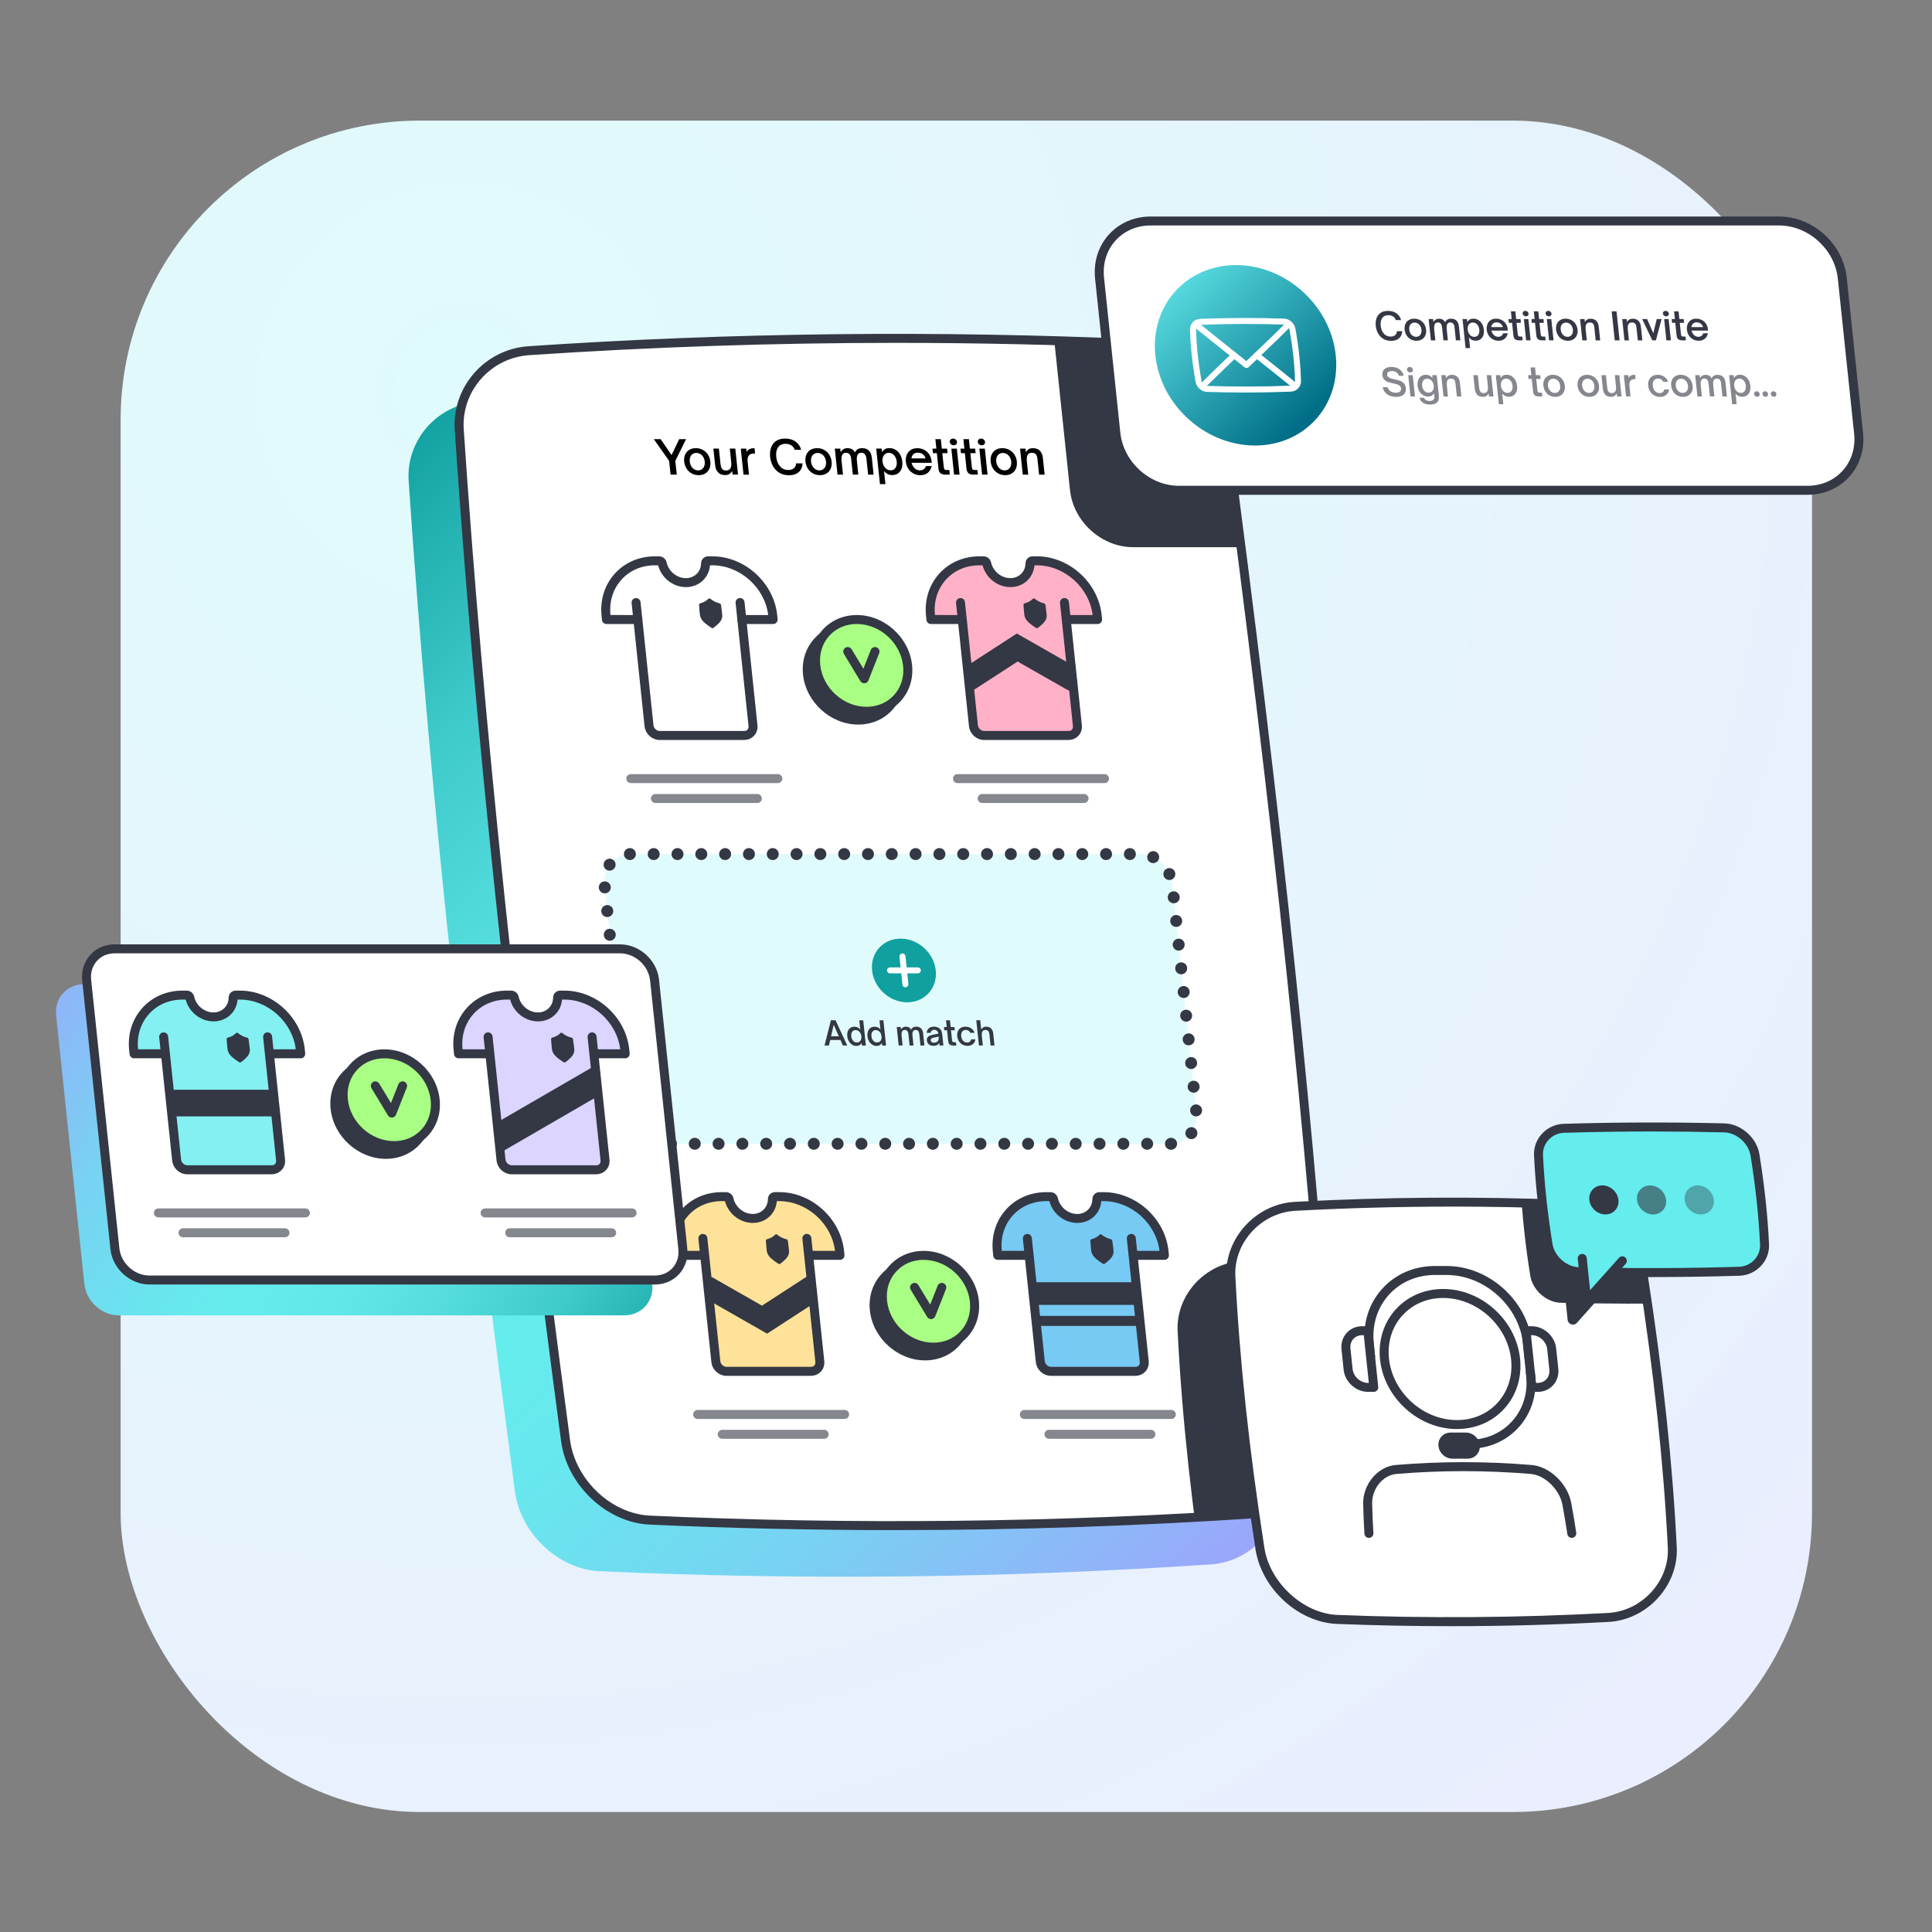 <?xml version="1.0" encoding="UTF-8"?>
<svg xmlns="http://www.w3.org/2000/svg" xmlns:xlink="http://www.w3.org/1999/xlink" viewBox="0 0 646 646">
  <rect x="0" y="0" width="646" height="646" fill="#808080" stroke="none"/>
  <defs>
    <style>.cls-1{clip-path:url(#clippath);}.cls-2{fill:none;}.cls-2,.cls-3,.cls-4,.cls-5,.cls-6,.cls-7,.cls-8,.cls-9,.cls-10,.cls-11,.cls-12,.cls-13,.cls-14,.cls-15,.cls-16,.cls-17,.cls-18,.cls-19,.cls-20,.cls-21{stroke-width:0px;}.cls-3{fill:url(#linear-gradient);}.cls-4{fill:url(#radial-gradient);}.cls-22{clip-path:url(#clippath-1);}.cls-23{clip-path:url(#clippath-2);}.cls-5{opacity:.4;}.cls-5,.cls-9,.cls-11{fill:#343744;}.cls-6{fill:url(#New_Gradient_Swatch_copy);}.cls-7{fill:url(#linear-gradient-2);}.cls-9{opacity:.6;}.cls-10{fill:#76caf4;}.cls-12{fill:#10a09f;}.cls-13{fill:#e0fbfb;}.cls-14{fill:#dbd5ff;}.cls-15{fill:#a8ff83;}.cls-16{fill:#85878f;}.cls-17{fill:#84f0f1;}.cls-18{fill:#fff;}.cls-19{fill:#ffe299;}.cls-20{fill:#ffb1c7;}.cls-21{fill:#65eced;}</style>
    <radialGradient id="radial-gradient" cx="155.19" cy="130.66" fx="155.19" fy="130.66" r="862.46" gradientUnits="userSpaceOnUse">
      <stop offset="0" stop-color="#e0fbfb"></stop>
      <stop offset=".91" stop-color="#edeaff"></stop>
    </radialGradient>
    <linearGradient id="New_Gradient_Swatch_copy" x1="121.95" y1="153.95" x2="458.97" y2="520.97" gradientUnits="userSpaceOnUse">
      <stop offset="0" stop-color="#10a09f"></stop>
      <stop offset=".06" stop-color="#21afaf"></stop>
      <stop offset=".17" stop-color="#3ec9ca"></stop>
      <stop offset=".29" stop-color="#54dcdd"></stop>
      <stop offset=".4" stop-color="#60e8e9"></stop>
      <stop offset=".51" stop-color="#65eced"></stop>
      <stop offset=".6" stop-color="#69e5ee"></stop>
      <stop offset=".73" stop-color="#77d3f2"></stop>
      <stop offset=".87" stop-color="#8eb6f8"></stop>
      <stop offset="1" stop-color="#a697ff"></stop>
    </linearGradient>
    <clipPath id="clippath">
      <path class="cls-2" d="m328.39,509.89c31.17-.5,62.33-1.79,93.5-3.9,13.67-.95,24.12-12.86,23.23-26.42-2.33-34.69-5.19-69.54-8.48-104.55h-108.25v134.87Z"></path>
    </clipPath>
    <linearGradient id="linear-gradient" x1="-6.89" y1="310.39" x2="234.54" y2="453.05" gradientUnits="userSpaceOnUse">
      <stop offset="0" stop-color="#a697ff"></stop>
      <stop offset=".13" stop-color="#8eb6f8"></stop>
      <stop offset=".27" stop-color="#77d3f2"></stop>
      <stop offset=".4" stop-color="#69e5ee"></stop>
      <stop offset=".49" stop-color="#65eced"></stop>
      <stop offset=".6" stop-color="#60e8e9"></stop>
      <stop offset=".71" stop-color="#54dcdd"></stop>
      <stop offset=".83" stop-color="#3ec9ca"></stop>
      <stop offset=".94" stop-color="#21afaf"></stop>
      <stop offset="1" stop-color="#10a09f"></stop>
    </linearGradient>
    <clipPath id="clippath-1">
      <path class="cls-2" d="m549.41,426.28c-1.97-12.33-13.65-23.07-25.79-23.58-13.05-.52-26.1-.75-39.15-.74v48.11h68.36c-1.05-7.91-2.19-15.84-3.42-23.79Z"></path>
    </clipPath>
    <clipPath id="clippath-2">
      <path class="cls-2" d="m409.56,141.54c-1.87-13.92-14.51-25.92-28.18-26.55-28.94-1.31-57.89-1.92-86.83-1.84v96.89h123.85c-2.84-22.79-5.79-45.62-8.83-68.5Z"></path>
    </clipPath>
    <linearGradient id="linear-gradient-2" x1="515.69" y1="87.57" x2="571.62" y2="152.93" gradientTransform="translate(120.7 -365.5) rotate(46.5) skewX(6)" gradientUnits="userSpaceOnUse">
      <stop offset="0" stop-color="#65eced"></stop>
      <stop offset=".8" stop-color="#006e87"></stop>
    </linearGradient>
  </defs>
  <g id="Layer_1">
    <rect class="cls-4" x="40.33" y="40.33" width="565.55" height="565.55" rx="100" ry="100"></rect>
  </g>
  <g id="Layer_2">
    <path class="cls-6" d="m404.98,523.07c-68.2,4.6-136.4,5.37-204.6,2.28-13.67-.63-26.31-12.63-28.18-26.55-15.18-114.02-28.1-226.89-35.56-338.04-.89-13.56,9.56-25.47,23.23-26.42,68.2-4.6,136.4-5.37,204.6-2.28,13.67.63,26.31,12.63,28.18,26.55,15.18,114.02,28.1,226.89,35.56,338.04.89,13.56-9.56,25.47-23.23,26.42Z"></path>
    <path class="cls-18" d="m421.89,506c-68.2,4.6-136.4,5.37-204.6,2.28-13.67-.63-26.31-12.63-28.18-26.55-15.18-114.02-28.1-226.89-35.56-338.04-.89-13.56,9.56-25.47,23.23-26.42,68.2-4.6,136.4-5.37,204.6-2.28,13.67.63,26.31,12.63,28.18,26.55,15.18,114.02,28.1,226.89,35.56,338.04.89,13.56-9.56,25.47-23.23,26.42Z"></path>
    <path class="cls-11" d="m299.16,511.62c-27.39,0-54.73-.61-81.94-1.84-14.35-.66-27.62-13.15-29.6-27.85-17.72-133.13-29.02-240.58-35.57-338.14-.95-14.44,10.09-27.01,24.62-28.02,67.94-4.59,136.83-5.36,204.77-2.29,14.35.66,27.63,13.15,29.6,27.85,17.72,133.13,29.02,240.58,35.57,338.14.95,14.44-10.09,27.01-24.62,28.02,0,0,0,0,0,0-40.73,2.75-81.82,4.13-122.84,4.13Zm.36-396.98c-40.95,0-81.96,1.38-122.63,4.12-12.88.9-22.68,12.03-21.83,24.83,6.54,97.49,17.83,204.88,35.55,337.94,1.79,13.33,13.8,24.66,26.77,25.25,67.83,3.07,136.61,2.3,204.43-2.28,12.88-.9,22.68-12.03,21.83-24.83-6.54-97.49-17.83-204.87-35.55-337.94-1.79-13.33-13.8-24.66-26.77-25.25-27.15-1.23-54.46-1.84-81.8-1.84Z"></path>
    <ellipse class="cls-11" cx="285.35" cy="225.42" rx="14.56" ry="16.18" transform="translate(-74.58 277.26) rotate(-46.5)"></ellipse>
    <path class="cls-11" d="m286.96,242.27c-9.21,0-17.49-7.49-18.45-16.69-.48-4.54.86-8.82,3.76-12.04,2.88-3.2,6.95-4.96,11.47-4.96,9.21,0,17.49,7.49,18.45,16.69.48,4.54-.86,8.82-3.76,12.04-2.88,3.2-6.95,4.96-11.47,4.96Zm-3.23-30.7c-3.65,0-6.93,1.41-9.24,3.97-2.32,2.58-3.39,6.04-3,9.72h0c.81,7.72,7.75,14,15.47,14,3.65,0,6.93-1.41,9.24-3.97,2.33-2.58,3.39-6.04,3-9.72-.81-7.72-7.75-14.01-15.47-14.01Z"></path>
    <path class="cls-11" d="m248.85,247.43h-28.22c-2.59,0-4.84-2.03-5.11-4.62l-4.33-41.18c-.09-.82.51-1.56,1.33-1.65.82-.07,1.56.51,1.65,1.33l4.33,41.18c.11,1.05,1.08,1.93,2.13,1.93h28.22c.44,0,.83-.16,1.1-.46.27-.3.39-.71.34-1.16l-4.33-41.18c-.09-.82.51-1.56,1.33-1.65.82-.07,1.56.51,1.65,1.33l4.33,41.18c.14,1.31-.25,2.54-1.1,3.48-.84.93-2.02,1.45-3.32,1.45Z"></path>
    <path class="cls-11" d="m258.53,208.65h-10.49c-.83,0-1.5-.67-1.5-1.5s.67-1.5,1.5-1.5h8.82c-1.13-9.2-9.44-16.63-18.67-16.63h-.79c-.35,4.2-3.7,7.29-8.04,7.29s-8.22-3.11-9.31-7.29h-1.06c-4.43,0-8.42,1.71-11.21,4.82-2.82,3.14-4.12,7.33-3.65,11.8h0s9.14.01,9.14.01c.83,0,1.5.67,1.5,1.5s-.67,1.5-1.5,1.5h-10.49c-.77,0-1.41-.58-1.49-1.34l-.14-1.36c-.56-5.33,1-10.34,4.4-14.12,3.38-3.75,8.15-5.81,13.44-5.81h1.4c1.19,0,2.25.85,2.5,2.02.66,3.01,3.44,5.28,6.46,5.28,2.86,0,5.04-2.14,5.07-4.97.01-1.3,1.05-2.33,2.36-2.33h1.4c10.82,0,20.55,8.8,21.69,19.62l.14,1.36c.04.42-.09.84-.38,1.16-.28.32-.69.5-1.11.5Z"></path>
    <path class="cls-11" d="m237.55,200.23c.9.75,1.93,1.25,3.06,1.51.23.05.42.24.46.48.17,1.12.31,2.23.42,3.35.11,1.1-.37,2.05-1.2,2.89-.58.59-1.34,1.18-1.75,1.48-.18.14-.43.14-.64,0-.48-.31-1.35-.9-2.06-1.48-1.01-.84-1.68-1.79-1.81-2.89-.13-1.12-.22-2.23-.28-3.35-.01-.23.14-.42.36-.48,1.07-.26,2-.75,2.74-1.51.18-.19.48-.19.7,0Z"></path>
    <path class="cls-20" d="m356.53,207.15h10.49s-.14-1.36-.14-1.36c-1.06-10.09-10.1-18.28-20.2-18.28h-1.4c-.48,0-.86.36-.86.84-.03,3.63-2.82,6.45-6.57,6.45-3.74,0-7.12-2.82-7.92-6.45-.11-.48-.56-.84-1.04-.84h-1.4c-10.09,0-17.42,8.18-16.36,18.28l.14,1.36h10.49"></path>
    <path class="cls-11" d="m367.02,208.65h-10.49c-.83,0-1.5-.67-1.5-1.5s.67-1.5,1.5-1.5h8.82c-1.13-9.2-9.44-16.63-18.67-16.63h-.79c-.35,4.2-3.7,7.29-8.04,7.29s-8.22-3.11-9.31-7.29h-1.06c-4.43,0-8.41,1.71-11.21,4.82-2.82,3.14-4.12,7.33-3.65,11.8h0s9.14.01,9.14.01c.83,0,1.5.67,1.5,1.5s-.67,1.5-1.5,1.5h-10.49c-.77,0-1.41-.58-1.49-1.34l-.14-1.36c-.56-5.33,1-10.34,4.4-14.12,3.38-3.75,8.15-5.81,13.44-5.81h1.4c1.19,0,2.25.85,2.5,2.02.66,3.01,3.44,5.27,6.46,5.27,2.86,0,5.04-2.14,5.07-4.97.01-1.3,1.05-2.33,2.36-2.33h1.4c10.82,0,20.55,8.8,21.69,19.62l.14,1.36c.04.42-.09.84-.38,1.16-.28.32-.69.5-1.11.5Z"></path>
    <path class="cls-20" d="m355.94,201.48l4.33,41.18c.19,1.81-1.12,3.28-2.93,3.28h-28.22c-1.81,0-3.43-1.47-3.62-3.28l-4.33-41.18"></path>
    <path class="cls-11" d="m357.33,247.43h-28.22c-2.59,0-4.84-2.03-5.11-4.62l-4.33-41.18c-.09-.82.51-1.56,1.33-1.65.82-.07,1.56.51,1.65,1.33l4.33,41.18c.11,1.05,1.08,1.93,2.13,1.93h28.22c.44,0,.83-.16,1.09-.46.27-.3.39-.71.34-1.16l-4.33-41.18c-.09-.82.51-1.56,1.33-1.65.83-.07,1.56.51,1.65,1.33l4.33,41.18c.14,1.31-.25,2.54-1.1,3.48-.84.93-2.02,1.45-3.32,1.45Z"></path>
    <path class="cls-11" d="m346.03,200.23c.9.75,1.93,1.25,3.06,1.51.23.05.42.24.46.48.17,1.12.31,2.23.42,3.35.11,1.1-.37,2.05-1.2,2.89-.58.59-1.34,1.18-1.75,1.48-.18.14-.43.14-.64,0-.48-.31-1.35-.9-2.06-1.48-1.01-.84-1.68-1.79-1.81-2.89-.13-1.12-.22-2.23-.28-3.35-.01-.23.14-.42.36-.48,1.07-.26,2-.75,2.74-1.51.18-.19.48-.19.7,0Z"></path>
    <path class="cls-11" d="m358.11,222.17l-18.12-10.34-16.61,10.78.89,8.42c.61-.06,1.21-.25,1.76-.61l14.23-9.23,16.38,9.35c.63.36,1.31.53,1.98.53.14,0,.28-.01.42-.03l-.93-8.87Z"></path>
    <ellipse class="cls-15" cx="288.12" cy="222.49" rx="14.56" ry="16.18" transform="translate(-71.6 278.36) rotate(-46.5)"></ellipse>
    <path class="cls-11" d="m289.73,239.34c-9.21,0-17.48-7.49-18.45-16.69h0c-.48-4.54.86-8.82,3.76-12.04,2.88-3.2,6.95-4.96,11.47-4.96,9.21,0,17.49,7.49,18.45,16.69.48,4.54-.86,8.82-3.76,12.04-2.88,3.2-6.95,4.96-11.47,4.96Zm-3.23-30.7c-3.65,0-6.93,1.41-9.24,3.97-2.33,2.58-3.39,6.03-3,9.72h0c.81,7.72,7.75,14.01,15.47,14.01,3.65,0,6.93-1.41,9.24-3.97,2.33-2.58,3.39-6.04,3-9.72-.81-7.72-7.75-14-15.47-14Z"></path>
    <path class="cls-11" d="m288.96,228.46c-.52,0-1.01-.27-1.28-.72l-5.51-9.11c-.43-.71-.2-1.63.51-2.06.71-.43,1.63-.2,2.06.51l3.95,6.52,2.49-6.3c.3-.77,1.18-1.15,1.95-.84s1.15,1.18.84,1.95l-3.6,9.11c-.21.53-.7.9-1.27.94-.04,0-.08,0-.13,0Z"></path>
    <path class="cls-16" d="m260.08,261.84h-49.16c-.83,0-1.5-.67-1.5-1.5s.67-1.5,1.5-1.5h49.16c.83,0,1.5.67,1.5,1.5s-.67,1.5-1.5,1.5Z"></path>
    <path class="cls-16" d="m253.24,268.49h-34.08c-.83,0-1.5-.67-1.5-1.5s.67-1.5,1.5-1.5h34.08c.83,0,1.5.67,1.5,1.5s-.67,1.5-1.5,1.5Z"></path>
    <path class="cls-16" d="m369.32,261.84h-49.16c-.83,0-1.5-.67-1.5-1.5s.67-1.5,1.5-1.5h49.16c.83,0,1.5.67,1.5,1.5s-.67,1.5-1.5,1.5Z"></path>
    <path class="cls-16" d="m362.48,268.49h-34.08c-.83,0-1.5-.67-1.5-1.5s.67-1.5,1.5-1.5h34.08c.83,0,1.5.67,1.5,1.5s-.67,1.5-1.5,1.5Z"></path>
    <ellipse class="cls-11" cx="307.7" cy="438.02" rx="14.56" ry="16.18" transform="translate(-221.85 359.74) rotate(-46.5)"></ellipse>
    <path class="cls-11" d="m309.31,454.87c-9.21,0-17.49-7.49-18.45-16.69-.48-4.54.86-8.82,3.76-12.04,2.88-3.2,6.95-4.96,11.47-4.96,9.21,0,17.49,7.49,18.45,16.69.48,4.54-.86,8.82-3.76,12.04-2.88,3.2-6.95,4.96-11.47,4.96Zm-3.23-30.7c-3.65,0-6.93,1.41-9.24,3.97-2.33,2.58-3.39,6.04-3,9.72.81,7.72,7.75,14.01,15.47,14.01,3.65,0,6.93-1.41,9.24-3.97,2.32-2.58,3.39-6.04,3-9.72-.81-7.72-7.75-14-15.47-14Z"></path>
    <path class="cls-19" d="m270.39,419.75h10.49s-.14-1.36-.14-1.36c-1.06-10.09-10.1-18.28-20.2-18.28h-1.4c-.48,0-.86.36-.86.84-.03,3.63-2.82,6.45-6.57,6.45-3.74,0-7.12-2.82-7.92-6.45-.11-.48-.56-.84-1.04-.84h-1.4c-10.09,0-17.42,8.18-16.36,18.28l.14,1.36h10.49"></path>
    <path class="cls-11" d="m280.88,421.25h-10.49c-.83,0-1.5-.67-1.5-1.5s.67-1.5,1.5-1.5h8.82c-1.13-9.2-9.44-16.63-18.67-16.63h-.79c-.35,4.2-3.7,7.29-8.04,7.29s-8.22-3.11-9.31-7.29h-1.06c-4.43,0-8.42,1.71-11.21,4.82-2.82,3.14-4.12,7.33-3.65,11.8h0s9.14.01,9.14.01c.83,0,1.5.67,1.5,1.5s-.67,1.5-1.5,1.5h-10.49c-.77,0-1.41-.58-1.49-1.34l-.14-1.36c-.56-5.33,1-10.34,4.4-14.12,3.38-3.75,8.15-5.81,13.44-5.81h1.4c1.19,0,2.25.85,2.5,2.02.66,3.01,3.44,5.27,6.46,5.27,2.86,0,5.04-2.13,5.07-4.97.01-1.3,1.05-2.33,2.36-2.33h1.4c10.82,0,20.55,8.8,21.69,19.62l.14,1.36c.04.42-.09.84-.38,1.16-.28.32-.69.5-1.11.5Z"></path>
    <path class="cls-19" d="m269.8,414.08l4.33,41.18c.19,1.81-1.12,3.28-2.93,3.28h-28.22c-1.81,0-3.43-1.47-3.62-3.28l-4.33-41.18"></path>
    <path class="cls-11" d="m271.19,460.04h-28.22c-2.59,0-4.84-2.03-5.11-4.62l-4.33-41.18c-.09-.82.51-1.56,1.33-1.65.82-.07,1.56.51,1.65,1.33l4.33,41.18c.11,1.05,1.08,1.93,2.13,1.93h28.22c.44,0,.83-.16,1.1-.46.27-.3.39-.71.34-1.16l-4.33-41.18c-.09-.82.51-1.56,1.33-1.65.82-.07,1.56.51,1.65,1.33l4.33,41.18c.14,1.31-.25,2.54-1.1,3.48-.84.93-2.02,1.45-3.32,1.45Z"></path>
    <path class="cls-11" d="m272.43,435.59l-15.94,10.34-18.88-10.78-.89-8.42c.62.06,1.26.25,1.89.61l16.17,9.23,14.41-9.35c.55-.36,1.2-.53,1.87-.53.14,0,.28.01.43.03l.93,8.87Z"></path>
    <path class="cls-11" d="m259.89,412.84c.9.75,1.93,1.25,3.06,1.51.23.05.42.24.46.48.17,1.12.31,2.23.42,3.35.11,1.1-.37,2.05-1.2,2.89-.58.59-1.34,1.18-1.75,1.48-.18.14-.43.14-.64,0-.48-.31-1.35-.9-2.06-1.48-1.01-.84-1.68-1.79-1.81-2.89-.13-1.12-.22-2.23-.28-3.35-.01-.23.14-.42.36-.48,1.07-.26,2-.75,2.74-1.51.18-.19.48-.19.7,0Z"></path>
    <path class="cls-10" d="m378.88,419.75h10.49s-.14-1.36-.14-1.36c-1.06-10.09-10.1-18.28-20.2-18.28h-1.4c-.48,0-.86.36-.86.84-.03,3.63-2.82,6.45-6.57,6.45-3.74,0-7.12-2.82-7.92-6.45-.11-.48-.56-.84-1.04-.84h-1.4c-10.09,0-17.42,8.18-16.36,18.28l.14,1.36h10.49"></path>
    <path class="cls-11" d="m389.37,421.25h-10.49c-.83,0-1.5-.67-1.5-1.5s.67-1.5,1.5-1.5h8.82c-1.13-9.2-9.44-16.63-18.67-16.63h-.79c-.35,4.2-3.7,7.29-8.04,7.29s-8.22-3.11-9.31-7.29h-1.06c-4.43,0-8.42,1.71-11.22,4.82-2.82,3.14-4.12,7.33-3.65,11.8h0s9.14.01,9.14.01c.83,0,1.5.67,1.5,1.5s-.67,1.5-1.5,1.5h-10.49c-.77,0-1.41-.58-1.49-1.34l-.14-1.36c-.56-5.33,1-10.34,4.41-14.12,3.38-3.75,8.15-5.81,13.44-5.81h1.4c1.19,0,2.25.85,2.5,2.02.66,3.01,3.44,5.28,6.46,5.28,2.86,0,5.04-2.13,5.07-4.97.01-1.3,1.05-2.33,2.36-2.33h1.4c10.82,0,20.55,8.8,21.69,19.62l.14,1.36c.04.42-.09.84-.38,1.16-.28.32-.69.5-1.11.5Zm-21.1-20.28h0s0,0,0,0Z"></path>
    <path class="cls-10" d="m378.28,414.08l4.33,41.18c.19,1.81-1.12,3.28-2.93,3.28h-28.22c-1.81,0-3.43-1.47-3.62-3.28l-4.33-41.18"></path>
    <path class="cls-11" d="m379.68,460.04h-28.22c-2.59,0-4.84-2.03-5.11-4.62l-4.33-41.18c-.09-.82.51-1.56,1.33-1.65.82-.07,1.56.51,1.65,1.33l4.33,41.18c.11,1.05,1.08,1.93,2.13,1.93h28.22c.44,0,.83-.16,1.09-.46.27-.3.39-.71.34-1.16l-4.33-41.18c-.09-.82.51-1.56,1.33-1.65.83-.07,1.56.51,1.65,1.33l4.33,41.18c.14,1.31-.25,2.54-1.1,3.48-.84.93-2.02,1.45-3.32,1.45Z"></path>
    <polygon class="cls-11" points="380.62 436.31 346.19 436.31 345.39 428.74 379.82 428.74 380.62 436.31"></polygon>
    <polygon class="cls-11" points="381.36 443.35 346.93 443.35 346.58 440.01 381.01 440.01 381.36 443.35"></polygon>
    <path class="cls-11" d="m368.38,412.84c.9.75,1.93,1.25,3.06,1.51.23.05.42.24.46.48.17,1.12.31,2.23.42,3.35.11,1.1-.37,2.05-1.2,2.89-.58.59-1.34,1.18-1.75,1.48-.18.14-.43.14-.64,0-.48-.31-1.35-.9-2.06-1.48-1.01-.84-1.68-1.79-1.81-2.89-.13-1.12-.22-2.23-.28-3.35-.01-.23.14-.42.36-.48,1.07-.26,2-.75,2.74-1.51.18-.19.48-.19.7,0Z"></path>
    <ellipse class="cls-15" cx="310.46" cy="435.1" rx="14.56" ry="16.18" transform="translate(-218.86 360.84) rotate(-46.5)"></ellipse>
    <path class="cls-11" d="m312.07,451.95c-9.21,0-17.49-7.49-18.45-16.69-.48-4.54.86-8.82,3.76-12.04,2.88-3.2,6.95-4.96,11.47-4.96,9.21,0,17.49,7.49,18.45,16.69.48,4.54-.86,8.82-3.76,12.04-2.88,3.2-6.95,4.96-11.47,4.96Zm-3.23-30.7c-3.65,0-6.93,1.41-9.24,3.97-2.33,2.58-3.39,6.04-3,9.72h0c.81,7.72,7.75,14.01,15.47,14.01,3.65,0,6.93-1.41,9.24-3.97,2.32-2.58,3.39-6.04,3-9.72-.81-7.72-7.75-14-15.47-14Z"></path>
    <path class="cls-11" d="m311.3,441.07c-.52,0-1.01-.27-1.28-.72l-5.51-9.11c-.43-.71-.2-1.63.51-2.06.71-.43,1.63-.2,2.06.51l3.95,6.52,2.49-6.3c.3-.77,1.18-1.15,1.95-.84.77.3,1.15,1.18.84,1.95l-3.6,9.11c-.21.53-.7.9-1.27.94-.04,0-.08,0-.13,0Z"></path>
    <path class="cls-16" d="m282.42,474.45h-49.16c-.83,0-1.5-.67-1.5-1.5s.67-1.5,1.5-1.5h49.16c.83,0,1.5.67,1.5,1.5s-.67,1.5-1.5,1.5Z"></path>
    <path class="cls-16" d="m275.58,481.09h-34.08c-.83,0-1.5-.67-1.5-1.5s.67-1.5,1.5-1.5h34.08c.83,0,1.5.67,1.5,1.5s-.67,1.5-1.5,1.5Z"></path>
    <path class="cls-16" d="m391.66,474.45h-49.16c-.83,0-1.5-.67-1.5-1.5s.67-1.5,1.5-1.5h49.16c.83,0,1.5.67,1.5,1.5s-.67,1.5-1.5,1.5Z"></path>
    <path class="cls-16" d="m384.82,481.09h-34.08c-.83,0-1.5-.67-1.5-1.5s.67-1.5,1.5-1.5h34.08c.83,0,1.5.67,1.5,1.5s-.67,1.5-1.5,1.5Z"></path>
    <path class="cls-8" d="m226.29,158.7h-2.07l-.48-4.6-5.13-7.26h2.3l3.64,5.33,2.55-5.33h2.29l-3.58,7.26.48,4.6Z"></path>
    <path class="cls-8" d="m231.29,158.3c-.7-.38-1.28-.92-1.72-1.61s-.71-1.48-.8-2.37c-.09-.86.01-1.63.31-2.31s.76-1.21,1.38-1.59c.62-.38,1.36-.57,2.21-.57s1.63.19,2.33.57c.7.38,1.28.91,1.72,1.59s.71,1.45.8,2.31c.09.88,0,1.67-.3,2.36s-.75,1.23-1.38,1.62c-.62.39-1.36.58-2.22.58s-1.63-.19-2.33-.57Zm3.41-1.41c.36-.25.62-.6.78-1.05s.22-.95.16-1.52c-.06-.54-.21-1.03-.47-1.47-.26-.44-.59-.79-1-1.03s-.85-.37-1.33-.37-.89.12-1.25.37c-.36.24-.62.59-.79,1.03-.17.44-.22.93-.16,1.48.06.58.22,1.09.49,1.54.26.45.6.79,1,1.04.4.25.84.37,1.32.37s.89-.13,1.25-.38Z"></path>
    <path class="cls-8" d="m239.69,157.44c-.16-.28-.29-.59-.39-.94-.09-.35-.17-.82-.23-1.41l-.54-5.09h1.84l.54,5.1c.09.87.3,1.47.64,1.8.28.28.69.42,1.23.42.59,0,1.04-.19,1.34-.56.19-.24.31-.56.37-.96.05-.4.04-.94-.03-1.61l-.44-4.2h1.84l.91,8.69h-1.83l-.12-1.18c-.31.48-.65.82-1,1.03s-.79.32-1.3.32c-1.31,0-2.24-.48-2.81-1.43Z"></path>
    <path class="cls-8" d="m248.61,158.7l-.91-8.69h1.83l.11,1.09c.29-.46.64-.78,1.03-.96s.87-.28,1.42-.28h.2l.19,1.79h-.47c-.7,0-1.21.19-1.54.56-.43.45-.59,1.21-.47,2.3l.44,4.2h-1.84Z"></path>
    <path class="cls-8" d="m260.58,158.07c-.9-.55-1.61-1.3-2.12-2.23s-.83-1.96-.95-3.08c-.12-1.12-.02-2.14.3-3.07s.87-1.67,1.66-2.22c.79-.55,1.8-.83,3.05-.83,1.4,0,2.57.34,3.51,1.03.94.68,1.55,1.6,1.85,2.74h-2.16c-.19-.63-.56-1.12-1.1-1.48s-1.19-.53-1.95-.53c-1.14,0-1.98.4-2.52,1.19-.54.79-.74,1.85-.6,3.17s.56,2.38,1.27,3.18c.71.8,1.63,1.21,2.77,1.21.77,0,1.38-.19,1.84-.56s.71-.92.76-1.65h2.16c-.06,1.22-.48,2.19-1.27,2.9-.79.71-1.88,1.07-3.28,1.07-1.24,0-2.32-.28-3.22-.83Z"></path>
    <path class="cls-8" d="m271.84,158.3c-.7-.38-1.28-.92-1.72-1.61s-.71-1.48-.8-2.37c-.09-.86.01-1.63.31-2.31s.76-1.21,1.38-1.59c.62-.38,1.36-.57,2.21-.57s1.63.19,2.33.57c.7.38,1.28.91,1.72,1.59s.71,1.45.8,2.31c.09.88,0,1.67-.3,2.36s-.75,1.23-1.38,1.62c-.62.39-1.36.58-2.22.58s-1.63-.19-2.33-.57Zm3.41-1.41c.36-.25.62-.6.78-1.05s.22-.95.16-1.52c-.06-.54-.21-1.03-.47-1.47-.26-.44-.59-.79-1-1.03s-.85-.37-1.33-.37-.89.12-1.25.37c-.36.24-.62.59-.79,1.03-.17.44-.22.93-.16,1.48.06.58.22,1.09.49,1.54.26.45.6.79,1,1.04.4.25.84.37,1.32.37s.89-.13,1.25-.38Z"></path>
    <path class="cls-8" d="m280.04,158.7l-.91-8.69h1.83l.12,1.18c.31-.48.65-.82,1.02-1.03.37-.21.79-.31,1.27-.31.58,0,1.09.12,1.53.37.44.25.76.61.95,1.09.42-.97,1.23-1.46,2.44-1.46.96,0,1.71.28,2.25.83s.85,1.33.96,2.33l.6,5.69h-1.83l-.57-5.41c-.07-.62-.25-1.09-.54-1.42s-.68-.48-1.15-.48c-.51,0-.89.16-1.13.47-.2.25-.33.57-.37.96-.05.39-.04.9.03,1.51l.46,4.37h-1.84l-.57-5.41c-.07-.62-.25-1.09-.55-1.42-.3-.32-.69-.48-1.18-.48s-.86.17-1.1.5c-.18.23-.3.53-.36.92-.06.38-.05.89.01,1.52l.46,4.37h-1.84Z"></path>
    <path class="cls-8" d="m299.46,150.4c.62.38,1.12.91,1.51,1.59.39.68.64,1.47.73,2.35.09.88.01,1.67-.24,2.35-.25.68-.64,1.22-1.18,1.59-.54.38-1.18.57-1.94.57-.55,0-1.04-.1-1.46-.3-.42-.2-.85-.54-1.28-1.04l.46,4.36h-1.83l-1.25-11.87h1.83l.12,1.18c.32-.5.67-.85,1.05-1.05s.85-.3,1.41-.3c.76,0,1.44.19,2.06.57Zm-3.47,1.39c-.34.25-.59.6-.75,1.04-.16.45-.21.95-.15,1.51s.22,1.06.47,1.51c.25.45.58.79.96,1.04.39.25.82.37,1.28.37.72,0,1.26-.27,1.62-.82.37-.55.51-1.25.42-2.1-.09-.85-.38-1.55-.86-2.1-.48-.55-1.08-.83-1.8-.83-.47,0-.87.12-1.21.37Z"></path>
    <path class="cls-8" d="m305.38,158.29c-.7-.39-1.27-.92-1.7-1.6-.43-.68-.7-1.44-.79-2.29-.08-.79,0-1.53.26-2.22s.68-1.25,1.29-1.68,1.36-.64,2.27-.64c.77,0,1.5.16,2.19.49.69.33,1.27.82,1.74,1.49.47.66.75,1.48.85,2.44l.05.47h-6.75c.11.41.24.73.4.96.26.49.6.87,1.02,1.15s.88.42,1.37.42c.53,0,.97-.14,1.32-.41s.58-.62.71-1.03h1.9c-.19.9-.6,1.64-1.23,2.2-.64.57-1.49.85-2.57.85-.85,0-1.62-.19-2.32-.58Zm4.1-5c-.08-.32-.2-.6-.37-.82-.25-.36-.56-.64-.94-.83-.38-.19-.8-.29-1.24-.29s-.85.1-1.18.29c-.33.19-.59.47-.77.83-.11.21-.19.48-.22.82h4.73Z"></path>
    <path class="cls-8" d="m316.03,158.7c-.67,0-1.2-.16-1.57-.47-.38-.31-.6-.82-.67-1.54l-.54-5.16h-1.31l-.16-1.52h1.31l-.33-3.17h1.83l.33,3.17h1.77l.16,1.52h-1.77l.49,4.65c.04.33.11.58.23.74.12.16.36.24.71.24h.92l.16,1.54h-1.56Z"></path>
    <path class="cls-8" d="m318.01,148.57c-.26-.21-.4-.48-.43-.8-.03-.32.05-.59.27-.8s.48-.32.81-.32.64.11.89.32c.25.21.39.48.43.8s-.05.59-.26.8c-.21.21-.48.32-.82.32s-.63-.11-.88-.32Zm2.83,10.13h-1.83l-.91-8.69h1.84l.91,8.69Z"></path>
    <path class="cls-8" d="m325.41,158.7c-.67,0-1.2-.16-1.57-.47-.38-.31-.6-.82-.68-1.54l-.54-5.16h-1.31l-.16-1.52h1.31l-.33-3.17h1.84l.33,3.17h1.77l.16,1.52h-1.77l.49,4.65c.03.33.11.58.23.74.12.16.36.24.71.24h.92l.16,1.54h-1.55Z"></path>
    <path class="cls-8" d="m327.39,148.57c-.26-.21-.4-.48-.43-.8s.05-.59.27-.8c.21-.21.48-.32.81-.32s.64.11.89.32.39.48.43.8c.03.32-.05.59-.26.8-.21.21-.48.32-.82.32s-.62-.11-.88-.32Zm2.83,10.13h-1.84l-.91-8.69h1.83l.91,8.69Z"></path>
    <path class="cls-8" d="m333.77,158.3c-.7-.38-1.28-.92-1.72-1.61-.44-.69-.71-1.48-.8-2.37-.09-.86.01-1.63.31-2.31.3-.68.76-1.21,1.38-1.59.62-.38,1.36-.57,2.21-.57s1.63.19,2.33.57c.7.38,1.28.91,1.72,1.59.45.68.71,1.45.8,2.31.09.88,0,1.67-.3,2.36-.29.69-.75,1.23-1.38,1.62-.62.39-1.36.58-2.22.58s-1.63-.19-2.33-.57Zm3.41-1.41c.36-.25.62-.6.78-1.05.17-.45.22-.95.16-1.52-.06-.54-.21-1.03-.47-1.47-.26-.44-.59-.79-1-1.03s-.85-.37-1.33-.37-.9.12-1.25.37c-.36.24-.62.59-.79,1.03-.17.44-.22.93-.16,1.48.06.58.22,1.09.49,1.54.26.45.6.79,1,1.04.4.25.85.37,1.32.37s.89-.13,1.25-.38Z"></path>
    <path class="cls-8" d="m341.98,158.7l-.91-8.69h1.84l.12,1.18c.31-.5.65-.84,1.01-1.04.36-.2.79-.3,1.27-.3,1.31,0,2.24.47,2.81,1.42.21.34.36.69.44,1.04.08.35.14.79.2,1.31l.53,5.09h-1.85l-.53-5.09c-.05-.46-.12-.83-.22-1.12-.1-.29-.23-.52-.41-.68-.28-.28-.69-.42-1.23-.42-.63,0-1.08.19-1.36.56-.18.24-.3.55-.35.95-.05.39-.04.93.03,1.62l.44,4.18h-1.83Z"></path>
    <path class="cls-13" d="m391.53,382.45h-170.71c-5.29,0-10.08-4.69-10.68-10.47l-7.98-75.94c-.61-5.78,3.19-10.47,8.48-10.47h170.71c5.29,0,10.08,4.69,10.68,10.47l7.98,75.94c.61,5.78-3.19,10.47-8.48,10.47Z"></path>
    <path class="cls-11" d="m391.55,384.44h-.02c-1.1,0-2-.89-2-1.99h0c0-1.11.9-2,2-2h.04c1.1,0,2,.88,2.01,1.98h0c0,1.11-.89,2.01-1.99,2.01h-.04Zm-9.98-1.99c0-1.11.89-2,2-2h0c1.1,0,2,.89,2,2h0c0,1.1-.9,1.99-2,1.99h0c-1.11,0-2-.89-2-1.99Zm-7.96,0c0-1.11.89-2,2-2h0c1.1,0,2,.89,2,2h0c0,1.1-.9,1.99-2,1.99h0c-1.11,0-2-.89-2-1.99Zm-7.96,0c0-1.11.89-2,2-2h0c1.1,0,2,.89,2,2h0c0,1.1-.9,1.99-2,1.99h0c-1.11,0-2-.89-2-1.99Zm-7.96,0c0-1.11.89-2,2-2h0c1.1,0,1.99.89,1.99,2h0c0,1.1-.89,1.99-1.99,1.99h0c-1.11,0-2-.89-2-1.99Zm-7.97,0c0-1.11.9-2,2.01-2h0c1.1,0,1.99.89,1.99,2h0c0,1.1-.89,1.99-1.99,1.99h0c-1.11,0-2.01-.89-2.01-1.99Zm-7.96,0c0-1.11.9-2,2-2h0c1.11,0,2,.89,2,2h0c0,1.1-.89,1.99-2,1.99h0c-1.1,0-2-.89-2-1.99Zm-7.96,0c0-1.11.9-2,2-2h0c1.11,0,2,.89,2,2h0c0,1.1-.89,1.99-2,1.99h0c-1.1,0-2-.89-2-1.99Zm-7.96,0c0-1.11.89-2,2-2h0c1.1,0,2,.89,2,2h0c0,1.1-.9,1.99-2,1.99h0c-1.11,0-2-.89-2-1.99Zm-7.96,0c0-1.11.89-2,2-2h0c1.1,0,2,.89,2,2h0c0,1.1-.9,1.99-2,1.99h0c-1.11,0-2-.89-2-1.99Zm-7.96,0c0-1.11.89-2,2-2h0c1.1,0,2,.89,2,2h0c0,1.1-.9,1.99-2,1.99h0c-1.11,0-2-.89-2-1.99Zm-7.96,0c0-1.11.89-2,2-2h0c1.1,0,2,.89,2,2h0c0,1.1-.9,1.99-2,1.99h0c-1.11,0-2-.89-2-1.99Zm-7.96,0c0-1.11.89-2,2-2h0c1.1,0,2,.89,2,2h0c0,1.1-.9,1.99-2,1.99h0c-1.11,0-2-.89-2-1.99Zm-7.96,0c0-1.11.89-2,1.99-2h0c1.11,0,2.01.89,2.01,2h0c0,1.1-.9,1.99-2.01,1.99h0c-1.1,0-1.99-.89-1.99-1.99Zm-7.97,0c0-1.11.9-2,2-2h0c1.11,0,2,.89,2,2h0c0,1.1-.89,1.99-2,1.99h0c-1.1,0-2-.89-2-1.99Zm-7.96,0c0-1.11.9-2,2-2h0c1.11,0,2,.89,2,2h0c0,1.1-.89,1.99-2,1.99h0c-1.1,0-2-.89-2-1.99Zm-7.96,0c0-1.11.9-2,2-2h0c1.11,0,2,.89,2,2h0c0,1.1-.89,1.99-2,1.99h0c-1.1,0-2-.89-2-1.99Zm-7.96,0c0-1.11.9-2,2-2h0c1.11,0,2,.89,2,2h0c0,1.1-.89,1.99-2,1.99h0c-1.1,0-2-.89-2-1.99Zm-7.96,0c0-1.11.9-2,2-2h0c1.1,0,2,.89,2,2h0c0,1.1-.9,1.99-2,1.99h0c-1.1,0-2-.89-2-1.99Zm-7.96,0c0-1.11.89-2,2-2h0c1.1,0,2,.89,2,2h0c0,1.1-.9,1.99-2,1.99h0c-1.11,0-2-.89-2-1.99Zm-7.96,0c0-1.11.89-2,2-2h0c1.1,0,2,.89,2,2h0c0,1.1-.9,1.99-2,1.99h0c-1.11,0-2-.89-2-1.99Zm-7.96,0c0-1.11.89-2,2-2h0c1.1,0,2,.89,2,2h0c0,1.1-.9,1.99-2,1.99h0c-1.11,0-2-.89-2-1.99Zm-6.69.75c-.99-.49-1.39-1.69-.9-2.68h0c.49-.99,1.69-1.39,2.68-.9h0c.99.5,1.39,1.7.9,2.69h0c-.35.7-1.06,1.1-1.79,1.1h0c-.3,0-.61-.07-.89-.21Zm181.55-2.67c-.91-.64-1.13-1.88-.49-2.79h0c.64-.9,1.89-1.12,2.79-.49h0c.91.63,1.13,1.88.49,2.79h0c-.39.55-1.01.85-1.64.85h0c-.39,0-.79-.12-1.14-.36Zm-187.86-3.95c-.46-1-.02-2.19.98-2.65h0c1.01-.46,2.2-.02,2.66.98h0c.46,1.01.02,2.2-.99,2.66h0c-.27.12-.55.18-.83.18h0c-.76,0-1.48-.43-1.82-1.17Zm188.6-5.09c-.11-1.1.68-2.08,1.78-2.2h0c1.1-.11,2.08.69,2.2,1.79h0c.11,1.09-.68,2.08-1.78,2.19h0c-.07,0-.14.02-.21.02h0c-1.01,0-1.88-.77-1.99-1.8Zm-190.23-3.31c-.11-1.1.68-2.08,1.78-2.2h0c1.1-.12,2.08.68,2.2,1.78h0c.11,1.1-.68,2.08-1.78,2.2h0c-.07,0-.14,0-.21,0h0c-1.01,0-1.88-.76-1.99-1.79Zm189.4-4.6c-.12-1.1.68-2.09,1.78-2.2h0c1.1-.12,2.08.68,2.2,1.78h0c.11,1.1-.69,2.08-1.78,2.2h0c-.07,0-.14,0-.21,0h0c-1.01,0-1.88-.77-1.99-1.79Zm-190.23-3.32c-.12-1.1.68-2.08,1.78-2.2h0c1.1-.11,2.08.68,2.2,1.78h0c.11,1.1-.69,2.09-1.78,2.2h0c-.07.01-.14.01-.21.01h0c-1.01,0-1.88-.76-1.99-1.79Zm189.4-4.6c-.12-1.1.68-2.08,1.78-2.2h0c1.09-.12,2.08.68,2.19,1.78h0c.12,1.1-.68,2.08-1.77,2.2h0c-.08,0-.14,0-.22,0h0c-1.01,0-1.88-.76-1.98-1.79Zm-190.23-3.32c-.12-1.1.68-2.08,1.78-2.19h0c1.09-.12,2.08.68,2.2,1.78h0c.11,1.09-.69,2.08-1.78,2.19h0c-.08.01-.15.01-.22.01h0c-1.01,0-1.88-.76-1.98-1.79Zm189.4-4.6c-.12-1.1.68-2.08,1.78-2.2h0c1.09-.11,2.08.68,2.19,1.78h0c.12,1.1-.68,2.09-1.78,2.2h0c-.07,0-.14,0-.21,0h0c-1.01,0-1.88-.76-1.98-1.79Zm-190.23-3.32c-.12-1.09.68-2.08,1.78-2.19h0c1.09-.12,2.08.68,2.19,1.78h0c.12,1.1-.68,2.08-1.78,2.19h0c-.07.01-.14.02-.21.02h0c-1.01,0-1.88-.77-1.98-1.8Zm189.39-4.6c-.11-1.1.69-2.08,1.78-2.19h0c1.1-.12,2.09.68,2.2,1.78h0c.12,1.09-.68,2.08-1.78,2.19h0c-.07,0-.14,0-.21,0h0c-1.01,0-1.88-.76-1.99-1.79Zm-190.23-3.31c-.11-1.1.68-2.09,1.78-2.2h0c1.1-.11,2.09.68,2.2,1.78h0c.12,1.1-.68,2.08-1.78,2.2h0c-.07.01-.14.01-.21.01h0c-1.01,0-1.88-.76-1.99-1.79Zm189.4-4.6c-.11-1.1.68-2.09,1.78-2.2h0c1.1-.12,2.08.68,2.2,1.78h0c.11,1.1-.68,2.08-1.78,2.2h0c-.07,0-.14,0-.21,0h0c-1.01,0-1.88-.77-1.99-1.79Zm-190.23-3.32c-.12-1.1.68-2.08,1.78-2.2h0c1.1-.11,2.08.68,2.2,1.78h0c.11,1.1-.68,2.08-1.78,2.2h0c-.07.01-.14.01-.21.01h0c-1.01,0-1.88-.76-1.99-1.79Zm189.4-4.6c-.12-1.1.68-2.09,1.78-2.2h0c1.1-.11,2.08.68,2.2,1.78h0c.11,1.1-.69,2.08-1.78,2.2h0c-.07,0-.14,0-.21,0h0c-1.02,0-1.89-.76-1.99-1.79Zm-190.23-3.32c-.12-1.1.68-2.08,1.78-2.2h0c1.1-.11,2.08.69,2.2,1.78h0c.11,1.1-.68,2.09-1.78,2.2h0c-.07.01-.14.01-.21.01h0c-1.02,0-1.88-.76-1.99-1.79Zm189.4-4.6c-.12-1.1.68-2.08,1.78-2.2h0c1.09-.11,2.08.68,2.19,1.78h0c.12,1.1-.68,2.08-1.78,2.2h0c-.07,0-.14,0-.21,0h0c-1.01,0-1.88-.76-1.98-1.79Zm-190.23-3.32c-.12-1.09.68-2.08,1.78-2.19h0c1.1-.12,2.08.68,2.2,1.78h0c.11,1.1-.69,2.08-1.79,2.2h0c-.07,0-.14.01-.21.01h0c-1.01,0-1.87-.77-1.98-1.8Zm189.39-4.6c-.11-1.1.69-2.08,1.78-2.2h0c1.1-.11,2.09.69,2.2,1.78h0c.12,1.1-.68,2.09-1.78,2.2h0c-.07,0-.14,0-.21,0h0c-1.01,0-1.88-.76-1.99-1.79Zm-190.23-3.31c-.11-1.1.69-2.09,1.78-2.2h0c1.1-.12,2.09.68,2.2,1.78h0c.12,1.1-.68,2.08-1.78,2.2h0c-.07,0-.14.01-.21.01h0c-1.01,0-1.88-.77-1.99-1.79Zm189.4-4.6c-.11-1.1.68-2.09,1.78-2.2h0c1.1-.12,2.08.68,2.2,1.78h0c.12,1.1-.68,2.08-1.78,2.2h0c-.07,0-.14,0-.21,0h0c-1.01,0-1.88-.77-1.99-1.79Zm-190.23-3.32c-.11-1.1.68-2.08,1.78-2.2h0c1.1-.11,2.08.68,2.2,1.78h0c.12,1.1-.68,2.08-1.78,2.2h0c-.07.01-.14.01-.21.01h0c-1.01,0-1.88-.76-1.99-1.79Zm188.94-3.84h0c-.46-1-.02-2.18.98-2.65h0c1-.46,2.19-.02,2.65.98h0c.46,1,.02,2.19-.98,2.65h0c-.27.13-.55.19-.83.19h0c-.76,0-1.48-.43-1.82-1.17Zm-186.5-2.33c-.9-.64-1.12-1.89-.48-2.79h0c.63-.9,1.88-1.12,2.79-.49h0c.9.64,1.12,1.89.48,2.79h0c-.39.56-1.01.85-1.64.85h0c-.4,0-.8-.12-1.15-.36Zm182.03-2.36c-.99-.49-1.39-1.69-.9-2.68h0c.49-.99,1.69-1.4,2.68-.91h0c.99.5,1.39,1.7.9,2.69h0c-.35.7-1.05,1.11-1.79,1.11h0c-.3,0-.6-.07-.89-.21Zm-8.91-2.81c0-1.11.9-2.01,2-2.01h0c1.11,0,2,.9,2,2.01h0c0,1.1-.89,1.99-2,1.99h0c-1.1,0-2-.89-2-1.99Zm-7.96,0c0-1.11.9-2.01,2-2.01h0c1.11,0,2,.9,2,2.01h0c0,1.1-.89,1.99-2,1.99h0c-1.1,0-2-.89-2-1.99Zm-7.96,0c0-1.11.9-2.01,2-2.01h0c1.11,0,2,.9,2,2.01h0c0,1.1-.89,1.99-2,1.99h0c-1.1,0-2-.89-2-1.99Zm-7.96,0c0-1.11.9-2.01,2-2.01h0c1.1,0,2,.9,2,2.01h0c0,1.1-.9,1.99-2,1.99h0c-1.1,0-2-.89-2-1.99Zm-7.96,0c0-1.11.89-2.01,2-2.01h0c1.1,0,2,.9,2,2.01h0c0,1.1-.9,1.99-2,1.99h0c-1.11,0-2-.89-2-1.99Zm-7.96,0c0-1.11.89-2.01,2-2.01h0c1.1,0,2,.9,2,2.01h0c0,1.1-.9,1.99-2,1.99h0c-1.11,0-2-.89-2-1.99Zm-7.96,0c0-1.11.89-2.01,2-2.01h0c1.1,0,2,.9,2,2.01h0c0,1.1-.9,1.99-2,1.99h0c-1.11,0-2-.89-2-1.99Zm-7.97,0c0-1.11.9-2.01,2.01-2.01h0c1.1,0,2,.9,2,2.01h0c0,1.1-.9,1.99-2,1.99h0c-1.11,0-2.01-.89-2.01-1.99Zm-7.96,0c0-1.11.9-2.01,2.01-2.01h0c1.1,0,1.99.9,1.99,2.01h0c0,1.1-.89,1.99-1.99,1.99h0c-1.11,0-2.01-.89-2.01-1.99Zm-7.96,0c0-1.11.9-2.01,2-2.01h0c1.11,0,2,.9,2,2.01h0c0,1.1-.89,1.99-2,1.99h0c-1.1,0-2-.89-2-1.99Zm-7.96,0c0-1.11.9-2.01,2-2.01h0c1.11,0,2,.9,2,2.01h0c0,1.1-.89,1.99-2,1.99h0c-1.1,0-2-.89-2-1.99Zm-7.96,0c0-1.11.9-2.01,2-2.01h0c1.11,0,2,.9,2,2.01h0c0,1.1-.89,1.99-2,1.99h0c-1.1,0-2-.89-2-1.99Zm-7.96,0c0-1.11.89-2.01,2-2.01h0c1.1,0,2,.9,2,2.01h0c0,1.1-.9,1.99-2,1.99h0c-1.11,0-2-.89-2-1.99Zm-7.96,0c0-1.11.89-2.01,2-2.01h0c1.1,0,2,.9,2,2.01h0c0,1.1-.9,1.99-2,1.99h0c-1.11,0-2-.89-2-1.99Zm-7.96,0c0-1.11.89-2.01,2-2.01h0c1.1,0,2,.9,2,2.01h0c0,1.1-.9,1.99-2,1.99h0c-1.11,0-2-.89-2-1.99Zm-7.96,0c0-1.11.89-2.01,2-2.01h0c1.1,0,2,.9,2,2.01h0c0,1.1-.9,1.99-2,1.99h0c-1.11,0-2-.89-2-1.99Zm-7.96,0c0-1.11.89-2.01,2-2.01h0c1.1,0,2,.9,2,2.01h0c0,1.1-.9,1.99-2,1.99h0c-1.11,0-2-.89-2-1.99Zm-7.97,0c0-1.11.9-2.01,2-2.01h0c1.11,0,2,.9,2,2.01h0c0,1.1-.89,1.99-2,1.99h0c-1.1,0-2-.89-2-1.99Zm-7.96,0c0-1.11.9-2.01,2-2.01h0c1.11,0,2,.9,2,2.01h0c0,1.1-.89,1.99-2,1.99h0c-1.1,0-2-.89-2-1.99Zm-7.96,0c0-1.11.9-2.01,2-2.01h0c1.11,0,2,.9,2,2.01h0c0,1.1-.89,1.99-2,1.99h0c-1.1,0-2-.89-2-1.99Zm-7.96,0c0-1.11.9-2.01,2-2.01h0c1.11,0,2,.9,2,2.01h0c0,1.1-.89,1.99-2,1.99h0c-1.1,0-2-.89-2-1.99Zm-7.96,0c0-1.11.89-2,1.99-2.01h0c1.11,0,2.01.89,2.01,2h0c0,1.1-.89,2-1.99,2h0c-1.11,0-2.01-.89-2.01-1.99Z"></path>
    <path class="cls-11" d="m277.16,349.58h-1.46l2.13-8.44h1.55l3.91,8.44h-1.46l-.81-1.85h-3.42l-.44,1.85Zm1.61-6.94l-.89,3.86h2.59l-1.7-3.86Z"></path>
    <path class="cls-11" d="m284.91,349.3c-.44-.27-.8-.65-1.08-1.13-.28-.49-.45-1.04-.52-1.67-.07-.63-.01-1.18.17-1.67.18-.49.46-.86.84-1.13.38-.27.84-.4,1.38-.4.39,0,.74.07,1.04.21.3.14.6.39.91.74l-.33-3.1h1.31l.89,8.44h-1.31l-.09-.84c-.23.35-.48.6-.75.75-.27.14-.6.22-1,.22-.54,0-1.03-.13-1.46-.4Zm2.47-.99c.24-.18.42-.42.53-.74.11-.32.15-.67.11-1.07-.04-.4-.15-.76-.33-1.07-.18-.32-.41-.56-.69-.74-.28-.18-.58-.27-.91-.27-.51,0-.89.2-1.16.59-.26.39-.36.89-.3,1.49.06.61.27,1.1.61,1.49.34.39.77.59,1.28.59.33,0,.62-.09.86-.26Z"></path>
    <path class="cls-11" d="m291.66,349.3c-.44-.27-.8-.65-1.08-1.13-.28-.49-.45-1.04-.52-1.67-.07-.63-.01-1.18.17-1.67.18-.49.46-.86.84-1.13.38-.27.84-.4,1.38-.4.39,0,.74.07,1.04.21.3.14.6.39.91.74l-.33-3.1h1.31l.89,8.44h-1.31l-.09-.84c-.23.35-.48.6-.75.75-.27.14-.6.22-1,.22-.54,0-1.03-.13-1.46-.4Zm2.47-.99c.24-.18.42-.42.53-.74.11-.32.15-.67.11-1.07-.04-.4-.15-.76-.33-1.07-.18-.32-.41-.56-.69-.74-.28-.18-.58-.27-.91-.27-.51,0-.89.2-1.16.59-.26.39-.36.89-.3,1.49.06.61.27,1.1.61,1.49.34.39.77.59,1.28.59.33,0,.62-.09.86-.26Z"></path>
    <path class="cls-11" d="m300.49,349.58l-.65-6.19h1.31l.09.84c.22-.34.46-.58.73-.73.26-.15.56-.22.9-.22.41,0,.78.09,1.09.27.31.18.54.43.68.77.3-.69.88-1.04,1.74-1.04.69,0,1.22.2,1.6.59.38.39.61.94.68,1.66l.43,4.05h-1.31l-.4-3.85c-.05-.44-.17-.78-.38-1.01-.21-.23-.48-.34-.82-.34-.36,0-.63.11-.81.33-.14.18-.23.41-.27.69-.03.28-.03.64.02,1.07l.33,3.11h-1.31l-.4-3.85c-.05-.44-.18-.78-.39-1.01-.21-.23-.49-.34-.84-.34s-.62.12-.78.35c-.13.16-.22.38-.26.65-.04.27-.04.63,0,1.08l.33,3.11h-1.31Z"></path>
    <path class="cls-11" d="m310.61,349.23c-.4-.32-.63-.76-.69-1.33-.06-.58.12-1.03.53-1.36.3-.24.76-.42,1.38-.54l1.92-.37c-.05-.41-.19-.73-.43-.95-.25-.23-.57-.34-.97-.34-.32,0-.58.09-.8.27-.22.18-.34.42-.37.73h-1.31c.03-.66.28-1.17.73-1.53.45-.35,1-.53,1.64-.53.37,0,.72.05,1.05.16.33.1.62.26.87.46.33.28.56.61.67.98.12.38.2.82.26,1.34l.35,3.35h-1.31l-.09-.88c-.13.28-.32.5-.55.66-.32.23-.79.34-1.39.34s-1.11-.16-1.51-.48Zm2.52-.77c.33-.18.55-.41.65-.7.11-.29.13-.67.08-1.14l-1.62.32c-.42.09-.71.21-.87.38-.13.15-.19.33-.16.55.03.24.14.43.33.57.19.14.44.21.75.21s.58-.06.83-.19Z"></path>
    <path class="cls-11" d="m318.66,349.58c-.48,0-.85-.11-1.12-.33-.27-.22-.43-.59-.48-1.09l-.39-3.67h-.93l-.11-1.08h.93l-.24-2.26h1.31l.24,2.26h1.26l.11,1.08h-1.26l.35,3.31c.02.24.08.41.17.53.09.11.25.17.5.17h.65l.12,1.1h-1.11Z"></path>
    <path class="cls-11" d="m321.83,349.29c-.49-.27-.9-.65-1.2-1.14-.31-.49-.5-1.05-.56-1.69-.06-.61,0-1.16.21-1.64.21-.48.53-.86.97-1.13.44-.27.96-.4,1.56-.4.73,0,1.37.18,1.91.55s.92.87,1.14,1.5h-1.42c-.14-.31-.34-.55-.6-.72-.27-.17-.57-.25-.92-.25s-.63.09-.88.26c-.25.17-.43.42-.54.73-.11.32-.15.68-.11,1.1.05.43.16.8.34,1.13.18.33.42.58.7.75s.6.26.94.26c.38,0,.68-.09.92-.29.23-.19.38-.45.42-.79h1.42c-.07.68-.34,1.21-.82,1.59-.48.38-1.08.58-1.82.58-.61,0-1.15-.14-1.65-.41Z"></path>
    <path class="cls-11" d="m327.33,349.58l-.89-8.44h1.31l.33,3.1c.22-.35.46-.6.72-.74s.57-.21.91-.21c.92,0,1.59.34,2,1.01.14.24.24.49.3.74.06.25.1.56.14.93l.38,3.62h-1.31l-.38-3.62c-.07-.62-.22-1.05-.46-1.28-.2-.2-.49-.3-.87-.3-.44,0-.76.13-.95.4-.13.17-.21.4-.26.68-.04.28-.03.67.02,1.14l.31,2.98h-1.31Z"></path>
    <ellipse class="cls-12" cx="302.24" cy="324.46" rx="10.1" ry="11.22" transform="translate(-141.16 320.39) rotate(-46.5)"></ellipse>
    <path class="cls-18" d="m302.73,330.11c-.51,0-.94-.38-.99-.9l-.98-9.31c-.06-.55.34-1.04.89-1.1.55-.07,1.04.34,1.1.89l.98,9.31c.06.55-.34,1.04-.89,1.1-.04,0-.07,0-.11,0Z"></path>
    <path class="cls-18" d="m306.9,325.46h-9.31c-.55,0-1-.45-1-1s.45-1,1-1h9.31c.55,0,1,.45,1,1s-.45,1-1,1Z"></path>
    <g class="cls-1">
      <path class="cls-11" d="m520.01,559.13c-30.24,1.64-60.48,1.86-90.72.66-12.13-.51-23.81-11.25-25.79-23.58-4.76-30.68-8.24-61.09-9.74-91.18-.56-12.07,9.22-22.65,21.35-23.36,30.24-1.64,60.48-1.86,90.72-.66,12.13.51,23.81,11.25,25.79,23.58,4.76,30.68,8.24,61.09,9.74,91.18.56,12.07-9.22,22.65-21.35,23.36Z"></path>
    </g>
    <path class="cls-3" d="m208.74,439.81H39.77c-5.78,0-10.95-4.68-11.56-10.46l-9.44-89.82c-.61-5.78,3.58-10.46,9.36-10.46h168.97c5.78,0,10.95,4.68,11.56,10.46l9.44,89.82c.61,5.78-3.58,10.46-9.36,10.46Z"></path>
    <path class="cls-18" d="m218.94,428H49.98c-5.78,0-10.95-4.68-11.56-10.46l-9.44-89.82c-.61-5.78,3.58-10.46,9.36-10.46h168.97c5.78,0,10.95,4.68,11.56,10.46l9.44,89.82c.61,5.78-3.58,10.46-9.36,10.46Z"></path>
    <path class="cls-11" d="m218.94,429.5H49.98c-6.51,0-12.36-5.29-13.05-11.8l-9.44-89.82c-.34-3.23.61-6.28,2.68-8.58,2.05-2.28,4.96-3.54,8.17-3.54h168.97c6.51,0,12.36,5.29,13.05,11.8l9.44,89.82c.34,3.23-.61,6.28-2.68,8.58-2.05,2.28-4.96,3.54-8.17,3.54Zm-180.6-110.74c-2.35,0-4.46.9-5.94,2.55-1.49,1.66-2.18,3.88-1.93,6.25l9.44,89.82c.53,5.03,5.04,9.12,10.07,9.12h168.97c2.35,0,4.46-.9,5.94-2.55,1.49-1.66,2.18-3.88,1.93-6.25l-9.44-89.82c-.53-5.03-5.04-9.12-10.07-9.12H38.34Z"></path>
    <ellipse class="cls-11" cx="127.39" cy="370.63" rx="14.56" ry="16.18" transform="translate(-229.16 207.94) rotate(-46.5)"></ellipse>
    <path class="cls-11" d="m129,387.48c-9.21,0-17.48-7.49-18.45-16.69h0c-.48-4.54.86-8.82,3.76-12.04,2.88-3.2,6.95-4.96,11.47-4.96,9.21,0,17.49,7.49,18.45,16.69.48,4.54-.86,8.82-3.76,12.04-2.88,3.2-6.95,4.96-11.47,4.96Zm-3.23-30.7c-3.65,0-6.93,1.41-9.24,3.97-2.32,2.58-3.39,6.04-3,9.72h0c.81,7.72,7.75,14,15.47,14,3.65,0,6.93-1.41,9.24-3.97,2.33-2.58,3.39-6.04,3-9.72-.81-7.72-7.75-14.01-15.47-14.01Z"></path>
    <path class="cls-17" d="m90.09,352.36h10.49s-.14-1.36-.14-1.36c-1.06-10.09-10.1-18.28-20.2-18.28h-1.4c-.48,0-.86.36-.86.84-.03,3.63-2.82,6.45-6.57,6.45-3.74,0-7.12-2.82-7.92-6.45-.11-.48-.56-.84-1.04-.84h-1.4c-10.09,0-17.42,8.18-16.36,18.28l.14,1.36h10.49"></path>
    <path class="cls-11" d="m100.57,353.86h-10.49c-.83,0-1.5-.67-1.5-1.5s.67-1.5,1.5-1.5h8.82c-1.13-9.2-9.44-16.63-18.67-16.63h-.79c-.35,4.2-3.7,7.29-8.04,7.29s-8.22-3.11-9.31-7.29h-1.06c-4.43,0-8.42,1.71-11.21,4.82-2.82,3.14-4.12,7.33-3.65,11.8h0s9.14.01,9.14.01c.83,0,1.5.67,1.5,1.5s-.67,1.5-1.5,1.5h-10.49c-.77,0-1.41-.58-1.49-1.34l-.14-1.36c-.56-5.33,1-10.34,4.4-14.12,3.38-3.75,8.15-5.81,13.44-5.81h1.4c1.19,0,2.25.85,2.5,2.02.66,3.01,3.44,5.28,6.46,5.28,2.86,0,5.04-2.14,5.07-4.97.01-1.3,1.05-2.33,2.36-2.33h1.4c10.82,0,20.55,8.8,21.69,19.62l.14,1.36c.04.42-.09.84-.38,1.16-.28.32-.69.5-1.11.5Z"></path>
    <path class="cls-17" d="m89.49,346.69l4.33,41.18c.19,1.81-1.12,3.28-2.93,3.28h-28.22c-1.81,0-3.43-1.47-3.62-3.28l-4.33-41.18"></path>
    <path class="cls-11" d="m90.89,392.65h-28.22c-2.59,0-4.84-2.03-5.11-4.62l-4.33-41.18c-.09-.82.51-1.56,1.33-1.65.82-.07,1.56.51,1.65,1.33l4.33,41.18c.11,1.05,1.08,1.93,2.13,1.93h28.22c.44,0,.83-.16,1.09-.46.27-.3.39-.71.34-1.16l-4.33-41.18c-.09-.82.51-1.56,1.33-1.65.82-.07,1.56.51,1.65,1.33l4.33,41.18c.14,1.31-.25,2.54-1.1,3.48-.84.93-2.02,1.45-3.32,1.45Z"></path>
    <polygon class="cls-11" points="57.33 364.38 92.1 364.38 92.28 373.28 57.51 373.28 57.33 364.38"></polygon>
    <path class="cls-11" d="m79.59,345.45c.9.75,1.93,1.25,3.06,1.51.23.05.42.24.46.48.17,1.12.31,2.23.42,3.35.11,1.1-.37,2.05-1.2,2.89-.58.59-1.34,1.18-1.75,1.48-.18.14-.43.14-.64,0-.48-.31-1.35-.9-2.06-1.48-1.01-.84-1.68-1.79-1.81-2.89-.13-1.12-.22-2.23-.28-3.35-.01-.23.14-.42.36-.48,1.07-.26,2-.75,2.74-1.51.18-.19.48-.19.7,0Z"></path>
    <path class="cls-14" d="m198.57,352.36h10.49s-.14-1.36-.14-1.36c-1.06-10.09-10.1-18.28-20.2-18.28h-1.4c-.48,0-.86.36-.86.84-.03,3.63-2.82,6.45-6.57,6.45-3.74,0-7.12-2.82-7.92-6.45-.11-.48-.56-.84-1.04-.84h-1.4c-10.09,0-17.42,8.18-16.36,18.28l.14,1.36h10.49"></path>
    <path class="cls-11" d="m209.06,353.86h-10.49c-.83,0-1.5-.67-1.5-1.5s.67-1.5,1.5-1.5h8.82c-1.13-9.2-9.44-16.63-18.67-16.63h-.79c-.35,4.2-3.7,7.29-8.04,7.29s-8.22-3.11-9.31-7.29h-1.06c-4.43,0-8.42,1.71-11.21,4.82-2.82,3.14-4.12,7.33-3.65,11.8h0s9.14.01,9.14.01c.83,0,1.5.67,1.5,1.5s-.67,1.5-1.5,1.5h-10.49c-.77,0-1.41-.58-1.49-1.34l-.14-1.36c-.56-5.33,1-10.34,4.4-14.12,3.38-3.75,8.15-5.81,13.44-5.81h1.4c1.19,0,2.25.85,2.5,2.02.66,3.01,3.44,5.28,6.46,5.28,2.86,0,5.04-2.14,5.07-4.97.01-1.3,1.05-2.33,2.36-2.33h1.4c10.82,0,20.55,8.8,21.69,19.62l.14,1.36c.04.42-.09.84-.38,1.16-.28.32-.69.5-1.11.5Z"></path>
    <path class="cls-14" d="m197.98,346.69l4.33,41.18c.19,1.81-1.12,3.28-2.93,3.28h-28.22c-1.81,0-3.43-1.47-3.62-3.28l-4.33-41.18"></path>
    <path class="cls-11" d="m199.37,392.65h-28.22c-2.59,0-4.84-2.03-5.11-4.62l-4.33-41.18c-.09-.82.51-1.56,1.33-1.65.82-.07,1.56.51,1.65,1.33l4.33,41.18c.11,1.05,1.08,1.93,2.13,1.93h28.22c.44,0,.83-.16,1.1-.46.27-.3.39-.71.34-1.16l-4.33-41.18c-.09-.82.51-1.56,1.33-1.65.82-.07,1.56.51,1.65,1.33l4.33,41.18c.14,1.31-.25,2.54-1.1,3.48-.84.93-2.02,1.45-3.32,1.45Z"></path>
    <path class="cls-11" d="m188.07,345.45c.9.75,1.93,1.25,3.06,1.51.23.05.42.24.46.48.17,1.12.31,2.23.42,3.35.11,1.1-.37,2.05-1.2,2.89-.58.59-1.34,1.18-1.75,1.48-.18.14-.43.14-.64,0-.48-.31-1.35-.9-2.06-1.48-1.01-.84-1.68-1.79-1.81-2.89-.13-1.12-.22-2.23-.28-3.35-.01-.23.14-.42.36-.48,1.07-.26,2-.75,2.74-1.51.18-.19.48-.19.7,0Z"></path>
    <polygon class="cls-11" points="166.53 375.11 198.66 356.49 199.73 366.63 167.6 385.25 166.53 375.11"></polygon>
    <ellipse class="cls-15" cx="130.15" cy="367.71" rx="14.56" ry="16.18" transform="translate(-226.18 209.03) rotate(-46.5)"></ellipse>
    <path class="cls-11" d="m131.77,384.56c-9.21,0-17.49-7.49-18.45-16.69h0c-.48-4.54.86-8.82,3.76-12.04,2.88-3.2,6.95-4.96,11.47-4.96,9.21,0,17.49,7.49,18.45,16.69.48,4.54-.86,8.82-3.76,12.04-2.88,3.2-6.95,4.96-11.47,4.96Zm-15.47-17c.81,7.72,7.75,14,15.47,14,3.65,0,6.93-1.41,9.24-3.97,2.33-2.58,3.39-6.04,3-9.72-.81-7.72-7.75-14.01-15.47-14.01-3.65,0-6.93,1.41-9.24,3.97-2.33,2.58-3.39,6.04-3,9.72h0Z"></path>
    <path class="cls-11" d="m131,373.68c-.52,0-1.01-.27-1.28-.72l-5.51-9.11c-.43-.71-.2-1.63.51-2.06.71-.43,1.63-.2,2.06.51l3.95,6.52,2.49-6.3c.3-.77,1.18-1.15,1.95-.84.77.3,1.15,1.18.84,1.95l-3.6,9.11c-.21.53-.7.9-1.27.94-.04,0-.08,0-.13,0Z"></path>
    <path class="cls-16" d="m102.12,407.06h-49.16c-.83,0-1.5-.67-1.5-1.5s.67-1.5,1.5-1.5h49.16c.83,0,1.5.67,1.5,1.5s-.67,1.5-1.5,1.5Z"></path>
    <path class="cls-16" d="m95.28,413.7h-34.08c-.83,0-1.5-.67-1.5-1.5s.67-1.5,1.5-1.5h34.08c.83,0,1.5.67,1.5,1.5s-.67,1.5-1.5,1.5Z"></path>
    <path class="cls-16" d="m211.36,407.06h-49.16c-.83,0-1.5-.67-1.5-1.5s.67-1.5,1.5-1.5h49.16c.83,0,1.5.67,1.5,1.5s-.67,1.5-1.5,1.5Z"></path>
    <path class="cls-16" d="m204.52,413.7h-34.08c-.83,0-1.5-.67-1.5-1.5s.67-1.5,1.5-1.5h34.08c.83,0,1.5.67,1.5,1.5s-.67,1.5-1.5,1.5Z"></path>
    <path class="cls-18" d="m537.81,540.82c-30.24,1.64-60.48,1.86-90.72.66-12.13-.51-23.81-11.25-25.79-23.58-4.76-30.68-8.24-61.09-9.74-91.18-.56-12.07,9.22-22.65,21.35-23.36,30.24-1.64,60.48-1.86,90.72-.66,12.13.51,23.81,11.25,25.79,23.58,4.76,30.68,8.24,61.09,9.74,91.18.56,12.07-9.22,22.65-21.35,23.36Z"></path>
    <path class="cls-11" d="m485.3,543.74c-12.79,0-25.56-.25-38.27-.75-12.9-.54-25.1-11.69-27.21-24.84-5.15-33.22-8.35-63.1-9.76-91.34-.6-12.76,9.83-24.17,22.76-24.94,30.15-1.63,60.72-1.85,90.87-.67,12.9.54,25.1,11.69,27.21,24.84,5.15,33.22,8.35,63.1,9.76,91.34.59,12.76-9.83,24.17-22.76,24.94,0,0,0,0,0,0-17.44.94-35.03,1.42-52.59,1.42Zm.12-140.29c-17.51,0-35.04.47-52.43,1.41-11.32.67-20.45,10.65-19.93,21.79,1.41,28.14,4.59,57.91,9.73,91.02,1.86,11.61,13.01,21.83,24.37,22.31,30.05,1.19,60.53.96,90.58-.66,11.33-.67,20.45-10.65,19.93-21.8-1.41-28.13-4.59-57.91-9.73-91.02-1.86-11.61-13.02-21.83-24.37-22.31-12.66-.5-25.4-.75-38.15-.75Z"></path>
    <g class="cls-22">
      <path class="cls-11" d="m580.86,396.56c-.79-4.82-5.44-8.89-10.21-9.02-17.91-.45-35.82-.4-53.73.14-4.78.16-8.66,4.18-8.44,8.95.47,9.94,1.59,19.93,3.2,29.96.79,4.82,5.44,8.89,10.21,9.02.56.01,1.12.02,1.68.03l.6,5.68c.16,1.53,2.06,2.15,3.09,1l5.82-6.51c14.18.19,28.35.09,42.53-.34,4.78-.16,8.66-4.18,8.44-8.95-.47-9.94-1.59-19.93-3.2-29.96Z"></path>
    </g>
    <path class="cls-11" d="m485.04,480.5h5.09c1.58,0,3,1.28,3.16,2.86h0c.17,1.58-.98,2.86-2.56,2.86h-5.09c-1.58,0-3-1.28-3.16-2.86h0c-.17-1.58.98-2.86,2.56-2.86Z"></path>
    <path class="cls-11" d="m490.73,487.73h-5.09c-2.36,0-4.41-1.85-4.66-4.21-.12-1.2.23-2.33,1.01-3.19.77-.86,1.85-1.33,3.05-1.33h5.09c2.36,0,4.41,1.85,4.66,4.21.12,1.2-.23,2.33-1.01,3.19-.77.86-1.85,1.33-3.04,1.33Zm-5.69-5.73c-.34,0-.62.12-.82.34-.2.22-.29.53-.25.87.09.82.85,1.52,1.67,1.52h5.09c.34,0,.62-.12.82-.34.2-.22.29-.53.25-.87-.09-.82-.85-1.52-1.67-1.52h-5.09Z"></path>
    <path class="cls-21" d="m581.57,425.07c-17.91.54-35.82.58-53.73.14-4.78-.13-9.42-4.2-10.21-9.02-1.61-10.04-2.73-20.03-3.2-29.96-.21-4.77,3.67-8.8,8.44-8.95,17.91-.54,35.82-.59,53.73-.14,4.78.13,9.42,4.2,10.21,9.02,1.61,10.04,2.73,20.03,3.2,29.96.21,4.77-3.67,8.8-8.44,8.95Z"></path>
    <path class="cls-11" d="m552.2,427.01c-8.15,0-16.3-.1-24.39-.3-5.52-.15-10.75-4.76-11.66-10.28-1.71-10.64-2.76-20.49-3.22-30.14-.12-2.66.83-5.22,2.67-7.21,1.86-2.01,4.5-3.22,7.22-3.31,17.86-.54,35.96-.59,53.81-.14,5.52.15,10.75,4.76,11.66,10.28,1.71,10.64,2.76,20.49,3.22,30.14.12,2.66-.83,5.23-2.67,7.21-1.86,2.01-4.5,3.22-7.22,3.31h0c-9.76.29-19.59.44-29.42.44Zm.06-48.68c-9.8,0-19.61.15-29.34.44-1.93.06-3.79.92-5.12,2.35-1.29,1.4-1.96,3.19-1.88,5.04.45,9.53,1.49,19.27,3.18,29.79.67,4.09,4.69,7.65,8.77,7.76,17.79.44,35.84.4,53.64-.14,1.93-.06,3.79-.92,5.12-2.35,1.29-1.4,1.96-3.19,1.88-5.04-.45-9.53-1.49-19.27-3.18-29.79-.67-4.09-4.69-7.65-8.77-7.76-8.06-.2-16.18-.3-24.3-.3Z"></path>
    <polyline class="cls-21" points="529.06 420.77 530.54 434.91 542.47 421.57"></polyline>
    <path class="cls-11" d="m530.54,436.41c-.15,0-.31-.02-.46-.07-.56-.18-.97-.68-1.03-1.27l-1.49-14.14c-.09-.82.51-1.56,1.33-1.65.83-.07,1.56.51,1.65,1.33l1.13,10.78,9.67-10.81c.55-.62,1.5-.67,2.12-.12.62.55.67,1.5.12,2.12l-11.93,13.33c-.29.32-.7.5-1.12.5Z"></path>
    <path class="cls-11" d="m525.55,514.22c-.73,0-1.37-.53-1.48-1.28-.49-3.29-1.05-6.61-1.66-9.89-.96-5.01-5.86-9.78-10.47-10.2-15.09-1.26-30.27-1.26-45.1,0-4.44.41-8.13,4.94-8.04,9.9.08,3.27.22,6.6.42,9.88.05.83-.58,1.54-1.41,1.59-.85.05-1.54-.58-1.59-1.41-.2-3.32-.35-6.68-.42-10-.12-6.47,4.82-12.4,10.77-12.95,15.01-1.28,30.36-1.28,45.63,0,6.03.54,11.92,6.21,13.16,12.63.62,3.32,1.18,6.68,1.68,10,.12.82-.44,1.58-1.26,1.71-.08.01-.15.02-.22.02Z"></path>
    <path class="cls-11" d="m456.83,454.11l-.48-4.59c-.74-7.01,1.32-13.61,5.79-18.57,4.44-4.93,10.71-7.64,17.68-7.64h3.84c14.28,0,27.13,11.62,28.63,25.9l.48,4.59-2.98.31-.48-4.59c-1.34-12.8-12.85-23.21-25.64-23.21h-3.84c-6.1,0-11.59,2.36-15.45,6.65-3.89,4.32-5.68,10.1-5.03,16.25l.48,4.59-2.98.31Z"></path>
    <path class="cls-18" d="m510.24,444.94h1.9c3.35,0,6.34,2.71,6.7,6.06l.72,6.84c.35,3.35-2.08,6.06-5.42,6.06h-1.9l-1.99-18.95Z"></path>
    <path class="cls-11" d="m514.13,465.4h-1.9c-.77,0-1.41-.58-1.49-1.34l-1.99-18.95c-.04-.42.09-.84.38-1.16.28-.32.69-.5,1.11-.5h1.9c4.09,0,7.76,3.32,8.19,7.4l.72,6.83c.21,2.05-.39,3.99-1.71,5.46-1.31,1.46-3.16,2.26-5.2,2.26Zm-.54-3h.54c1.18,0,2.24-.45,2.97-1.27.74-.83,1.08-1.94.96-3.14l-.72-6.83c-.27-2.6-2.61-4.72-5.2-4.72h-.23l1.68,15.95Z"></path>
    <path class="cls-18" d="m457.37,444.94h-1.9c-3.35,0-5.77,2.71-5.42,6.06l.72,6.84c.35,3.35,3.35,6.06,6.7,6.06h1.9s-1.99-18.95-1.99-18.95Z"></path>
    <path class="cls-11" d="m459.36,465.4h-1.9c-4.09,0-7.76-3.32-8.19-7.4l-.72-6.83c-.21-2.05.39-3.99,1.71-5.46,1.31-1.46,3.16-2.26,5.2-2.26h1.9c.77,0,1.41.58,1.49,1.34l1.99,18.95c.04.42-.09.84-.38,1.16-.28.32-.69.5-1.11.5Zm-3.89-18.95c-1.18,0-2.24.45-2.97,1.27-.74.83-1.08,1.94-.96,3.14l.72,6.83c.27,2.6,2.61,4.72,5.2,4.72h.23l-1.68-15.95h-.55Z"></path>
    <path class="cls-11" d="m491.16,484.42v-3c5.71,0,10.84-2.21,14.45-6.22,3.64-4.04,5.31-9.44,4.71-15.2l-.17-1.57,2.98-.31.17,1.57c.69,6.62-1.25,12.84-5.46,17.52-4.19,4.65-10.11,7.21-16.68,7.21Z"></path>
    <path class="cls-11" d="m487.15,477.83c-12.83,0-24.36-10.43-25.71-23.26h0c-.66-6.3,1.19-12.23,5.21-16.7,3.99-4.43,9.63-6.87,15.9-6.87,12.83,0,24.36,10.43,25.71,23.25.66,6.3-1.19,12.24-5.21,16.7-3.99,4.43-9.63,6.87-15.9,6.87Zm-22.72-23.57c1.19,11.34,11.39,20.57,22.72,20.57,5.4,0,10.25-2.09,13.67-5.88,3.44-3.82,5.02-8.93,4.45-14.38-1.19-11.34-11.38-20.57-22.72-20.57-5.4,0-10.25,2.09-13.67,5.88-3.44,3.82-5.02,8.93-4.45,14.38h0Z"></path>
    <ellipse class="cls-11" cx="536.28" cy="401.17" rx="4.61" ry="5.12" transform="translate(-123.86 514.07) rotate(-46.5)"></ellipse>
    <ellipse class="cls-9" cx="552.22" cy="401.17" rx="4.61" ry="5.12" transform="translate(-118.89 525.64) rotate(-46.5)"></ellipse>
    <ellipse class="cls-5" cx="568.17" cy="401.17" rx="4.61" ry="5.12" transform="translate(-113.92 537.21) rotate(-46.5)"></ellipse>
    <g class="cls-23">
      <path class="cls-11" d="m589.02,182.96h-210.14c-10.55,0-20-8.55-21.11-19.1l-5.45-51.85c-1.11-10.55,6.54-19.1,17.09-19.1h210.14c10.55,0,20,8.55,21.11,19.1l5.45,51.85c1.11,10.55-6.54,19.1-17.09,19.1Z"></path>
    </g>
    <path class="cls-18" d="m604.35,163.94h-210.14c-10.55,0-20-8.55-21.11-19.1l-5.45-51.85c-1.11-10.55,6.54-19.1,17.09-19.1h210.14c10.55,0,20,8.55,21.11,19.1l5.45,51.85c1.11,10.55-6.54,19.1-17.09,19.1Z"></path>
    <path class="cls-11" d="m604.35,165.44h-210.14c-11.28,0-21.42-9.17-22.6-20.44l-5.45-51.85c-.58-5.55,1.05-10.77,4.59-14.7,3.51-3.9,8.49-6.05,14-6.05h210.14c11.28,0,21.42,9.17,22.6,20.44l5.45,51.85c.58,5.55-1.05,10.77-4.59,14.7-3.51,3.9-8.49,6.05-14,6.05Zm-219.6-90.05c-4.65,0-8.83,1.8-11.77,5.06-2.96,3.29-4.32,7.69-3.83,12.38l5.45,51.85c1.03,9.79,9.83,17.76,19.62,17.76h210.14c4.65,0,8.83-1.8,11.77-5.06,2.96-3.29,4.32-7.69,3.83-12.38l-5.45-51.85c-1.03-9.79-9.83-17.76-19.62-17.76h-210.14Z"></path>
    <ellipse class="cls-7" cx="416.46" cy="118.78" rx="28.62" ry="31.79" transform="translate(43.64 339.13) rotate(-46.5)"></ellipse>
    <path class="cls-18" d="m416.44,131.25c-4.3,0-8.59-.07-12.86-.21-1.81-.06-3.49-1.53-3.81-3.34-1.12-6.27-1.73-12.02-1.87-17.56-.04-1.86,1.45-3.44,3.34-3.52,9.32-.37,18.77-.4,28.09-.09,1.81.06,3.49,1.53,3.81,3.34,1.12,6.28,1.73,12.03,1.87,17.56.04,1.86-1.45,3.44-3.34,3.52h0c-5.05.2-10.14.3-15.23.3Zm15.19-1.3h0,0Zm-15.16-21.64c-5.06,0-10.12.1-15.14.3-.79.03-1.44.71-1.42,1.47.14,5.44.74,11.09,1.83,17.26.16.87,1.05,1.67,1.91,1.7,9.27.31,18.67.28,27.94-.09.79-.03,1.44-.71,1.42-1.47-.13-5.43-.74-11.08-1.83-17.26-.16-.87-1.05-1.66-1.91-1.69-4.25-.14-8.52-.21-12.79-.21Z"></path>
    <path class="cls-18" d="m416.8,123.07c-.22,0-.44-.07-.62-.22-1.88-1.5-3.77-3.01-5.66-4.51-4.02-3.2-7.82-6.22-11.38-9.12-.43-.35-.49-.98-.14-1.41.35-.43.98-.49,1.41-.14,3.55,2.89,7.34,5.91,11.36,9.11,1.65,1.32,3.32,2.64,4.97,3.96l2.65-2.54c3.68-3.52,7.49-7.16,10.86-10.55.39-.39,1.02-.39,1.41,0,.39.39.39,1.02,0,1.41-3.38,3.4-7.2,7.05-10.89,10.58l-3.28,3.14c-.19.18-.44.28-.69.28Z"></path>
    <path class="cls-18" d="m433.14,130.11c-.22,0-.45-.07-.63-.22-3.51-2.86-7.26-5.84-11.23-9l-1.66-1.32c-.43-.34-.5-.97-.16-1.41s.97-.5,1.41-.16l1.66,1.32c3.97,3.16,7.73,6.15,11.25,9.02.43.35.49.98.14,1.41-.2.24-.49.37-.78.37Z"></path>
    <path class="cls-18" d="m401.96,130.19c-.25,0-.51-.1-.71-.29-.39-.39-.39-1.02,0-1.41,3.35-3.36,7.1-6.96,10.73-10.43.4-.38,1.03-.37,1.41.03.38.4.37,1.03-.03,1.41-3.62,3.47-7.37,7.05-10.7,10.4-.2.2-.45.29-.71.29Z"></path>
    <path class="cls-16" d="m464.88,132.39c-.62-.22-1.16-.57-1.62-1.06-.46-.48-.77-1.1-.94-1.86h1.64c.21.66.57,1.14,1.07,1.42.5.29,1.06.43,1.67.43s1.04-.12,1.36-.37c.32-.25.46-.61.41-1.09-.04-.36-.17-.64-.41-.85-.24-.21-.52-.37-.86-.48s-.79-.22-1.37-.35c-.72-.15-1.31-.31-1.77-.47-.46-.16-.86-.42-1.21-.78-.35-.36-.55-.84-.62-1.46-.06-.58.03-1.09.27-1.51.24-.42.61-.74,1.09-.95.48-.22,1.04-.32,1.69-.32.97,0,1.83.25,2.58.75.75.5,1.25,1.24,1.51,2.21h-1.62c-.18-.53-.48-.93-.9-1.19-.42-.26-.9-.39-1.45-.39s-.93.11-1.21.33c-.28.22-.4.53-.36.93.03.31.16.56.38.75.22.19.49.33.8.43s.74.21,1.28.33c.76.16,1.38.33,1.86.5.48.17.9.45,1.26.84.37.39.59.91.66,1.58.1.91-.14,1.63-.71,2.16-.57.53-1.42.79-2.54.79-.67,0-1.31-.11-1.94-.33Z"></path>
    <path class="cls-16" d="m470.81,124.27c-.21-.17-.33-.39-.35-.65-.03-.26.04-.48.22-.66s.39-.26.67-.26.52.09.73.26.32.39.35.66c.03.26-.04.48-.21.65s-.39.26-.67.26-.51-.09-.72-.26Zm2.31,8.29h-1.5l-.75-7.11h1.5l.75,7.11Z"></path>
    <path class="cls-16" d="m475.93,134.77c-.63-.35-1.06-.94-1.29-1.77h1.51c.15.37.37.65.67.82s.69.26,1.17.26c.61,0,1.05-.14,1.31-.42.26-.28.37-.67.32-1.16l-.11-1.02c-.25.42-.54.7-.85.87-.31.16-.7.24-1.14.24-.62,0-1.18-.15-1.69-.46-.51-.31-.92-.74-1.24-1.29-.32-.55-.52-1.17-.59-1.87-.07-.7,0-1.33.2-1.89s.53-.99.97-1.3c.44-.31.97-.46,1.58-.46.46,0,.86.08,1.2.24.34.16.69.44,1.04.85l-.1-.97h1.5l.71,6.71c.12,1.14-.09,1.94-.62,2.42s-1.31.71-2.33.71c-.84,0-1.58-.17-2.21-.52Zm2.74-3.78c.28-.2.48-.48.61-.83.13-.35.17-.75.12-1.2-.05-.44-.17-.84-.38-1.2-.21-.36-.47-.63-.79-.84-.32-.2-.67-.3-1.05-.3-.58,0-1.02.22-1.32.67-.3.45-.42,1-.35,1.67.07.68.31,1.24.7,1.68.4.44.89.66,1.46.66.38,0,.71-.1.99-.31Z"></path>
    <path class="cls-16" d="m482.66,132.56l-.75-7.11h1.5l.1.97c.25-.41.53-.69.83-.85s.64-.24,1.04-.24c1.07,0,1.83.39,2.3,1.16.17.28.29.56.36.85.06.29.12.64.16,1.07l.44,4.16h-1.51l-.44-4.16c-.04-.37-.1-.68-.18-.92-.08-.24-.19-.42-.33-.56-.23-.23-.56-.34-1-.34-.52,0-.89.15-1.11.46-.15.19-.25.45-.29.78-.04.32-.04.76.02,1.32l.36,3.42h-1.5Z"></path>
    <path class="cls-16" d="m493.59,131.53c-.13-.23-.24-.48-.32-.77s-.14-.67-.19-1.15l-.44-4.16h1.5l.44,4.17c.07.71.25,1.2.52,1.48.23.23.56.34,1,.34.48,0,.85-.15,1.1-.46.16-.19.26-.46.3-.78s.03-.77-.02-1.32l-.36-3.43h1.5l.75,7.11h-1.5l-.1-.97c-.26.39-.53.67-.82.85-.29.17-.64.26-1.06.26-1.07,0-1.83-.39-2.3-1.17Z"></path>
    <path class="cls-16" d="m505.43,125.77c.5.31.92.74,1.24,1.3.32.56.52,1.2.6,1.92.08.72.01,1.36-.19,1.92s-.53.99-.96,1.3c-.44.31-.97.46-1.58.46-.45,0-.85-.08-1.2-.24s-.7-.44-1.04-.85l.37,3.56h-1.5l-1.02-9.7h1.5l.1.97c.26-.41.55-.69.86-.86.31-.17.69-.25,1.15-.25.62,0,1.18.16,1.68.46Zm-2.84,1.14c-.28.2-.48.49-.61.85-.13.37-.17.78-.12,1.24.05.46.18.87.38,1.23.21.36.47.65.79.85.32.2.67.3,1.05.3.58,0,1.03-.22,1.33-.67s.41-1.02.34-1.72c-.07-.7-.31-1.27-.7-1.72-.4-.45-.88-.67-1.47-.67-.38,0-.71.1-.99.3Z"></path>
    <path class="cls-16" d="m514.45,132.56c-.55,0-.98-.13-1.29-.38-.31-.25-.49-.67-.55-1.26l-.44-4.22h-1.07l-.13-1.25h1.07l-.27-2.59h1.5l.27,2.59h1.45l.13,1.25h-1.45l.4,3.8c.03.27.09.47.19.6.1.13.29.2.58.2h.75l.13,1.26h-1.27Z"></path>
    <path class="cls-16" d="m518.12,132.23c-.58-.31-1.04-.75-1.4-1.32-.36-.56-.58-1.21-.66-1.94-.07-.7,0-1.33.25-1.89.24-.56.62-.99,1.13-1.3s1.11-.46,1.81-.46,1.33.16,1.91.46c.58.31,1.04.74,1.41,1.3.36.56.58,1.19.66,1.89.08.72,0,1.36-.25,1.93-.24.56-.62,1-1.13,1.32-.51.32-1.12.48-1.82.48s-1.33-.16-1.91-.47Zm2.79-1.15c.29-.21.51-.49.64-.86.14-.37.18-.78.13-1.25-.05-.44-.18-.84-.39-1.2-.21-.36-.48-.64-.82-.85-.33-.2-.7-.3-1.09-.3s-.73.1-1.02.3-.51.48-.64.84c-.14.36-.18.76-.13,1.21.05.47.18.89.4,1.26.22.36.49.65.82.85.33.2.69.3,1.08.3s.73-.1,1.02-.31Z"></path>
    <path class="cls-16" d="m529.55,132.23c-.58-.31-1.04-.75-1.4-1.32-.36-.56-.58-1.21-.66-1.94-.07-.7,0-1.33.25-1.89.24-.56.62-.99,1.13-1.3s1.11-.46,1.81-.46,1.33.16,1.91.46c.58.31,1.04.74,1.41,1.3.36.56.58,1.19.66,1.89.08.72,0,1.36-.25,1.93-.24.56-.62,1-1.13,1.32-.51.32-1.12.48-1.82.48s-1.33-.16-1.91-.47Zm2.79-1.15c.29-.21.51-.49.64-.86.14-.37.18-.78.13-1.25-.05-.44-.18-.84-.39-1.2-.21-.36-.49-.64-.82-.85-.33-.2-.7-.3-1.09-.3s-.73.1-1.02.3-.51.48-.64.84c-.14.36-.18.76-.13,1.21.05.47.18.89.4,1.26.22.36.49.65.82.85.33.2.69.3,1.08.3s.73-.1,1.02-.31Z"></path>
    <path class="cls-16" d="m536.42,131.53c-.13-.23-.24-.48-.32-.77-.08-.28-.14-.67-.19-1.15l-.44-4.16h1.5l.44,4.17c.08.71.25,1.2.52,1.48.23.23.56.34,1,.34.48,0,.85-.15,1.1-.46.16-.19.26-.46.3-.78.04-.33.04-.77-.02-1.32l-.36-3.43h1.5l.75,7.11h-1.5l-.1-.97c-.26.39-.53.67-.82.85-.29.17-.64.26-1.06.26-1.07,0-1.83-.39-2.3-1.17Z"></path>
    <path class="cls-16" d="m543.71,132.56l-.75-7.11h1.5l.09.89c.24-.37.52-.64.84-.79.32-.15.71-.23,1.16-.23h.17l.15,1.46h-.38c-.57,0-.99.15-1.26.46-.35.36-.48.99-.39,1.88l.36,3.43h-1.5Z"></path>
    <path class="cls-16" d="m553.14,132.23c-.57-.31-1.03-.75-1.39-1.32-.36-.56-.57-1.21-.65-1.94-.07-.7,0-1.33.25-1.89.24-.56.61-.99,1.11-1.3.5-.31,1.1-.46,1.79-.46.84,0,1.57.21,2.2.64.63.42,1.06,1,1.31,1.73h-1.63c-.16-.36-.39-.63-.69-.83-.3-.2-.66-.29-1.05-.29s-.73.1-1.01.3c-.28.2-.49.48-.62.85s-.17.78-.12,1.26c.05.49.18.92.39,1.3.21.37.48.66.8.86.33.2.69.31,1.08.31.43,0,.78-.11,1.05-.33.27-.22.43-.52.48-.9h1.63c-.08.78-.39,1.39-.94,1.83-.55.44-1.24.66-2.09.66-.69,0-1.33-.16-1.89-.47Z"></path>
    <path class="cls-16" d="m560.85,132.23c-.58-.31-1.04-.75-1.4-1.32-.36-.56-.58-1.21-.66-1.94-.07-.7,0-1.33.25-1.89.24-.56.62-.99,1.13-1.3s1.11-.46,1.81-.46,1.33.16,1.91.46c.58.31,1.04.74,1.41,1.3.36.56.58,1.19.66,1.89.08.72,0,1.36-.25,1.93-.24.56-.62,1-1.13,1.32-.51.32-1.12.48-1.82.48s-1.33-.16-1.91-.47Zm2.79-1.15c.29-.21.51-.49.64-.86.14-.37.18-.78.13-1.25-.05-.44-.18-.84-.39-1.2-.21-.36-.49-.64-.82-.85-.33-.2-.7-.3-1.09-.3s-.73.1-1.02.3-.51.48-.64.84c-.14.36-.18.76-.13,1.21.05.47.18.89.4,1.26.22.36.49.65.82.85.33.2.69.3,1.08.3s.73-.1,1.02-.31Z"></path>
    <path class="cls-16" d="m567.56,132.56l-.75-7.11h1.5l.1.97c.26-.39.53-.67.83-.84.3-.17.64-.25,1.04-.25.47,0,.89.1,1.25.31.36.2.62.5.78.89.34-.8,1.01-1.2,2-1.2.79,0,1.4.23,1.84.67.44.45.7,1.09.79,1.91l.49,4.65h-1.5l-.47-4.43c-.05-.51-.2-.89-.44-1.16-.24-.26-.55-.39-.94-.39-.42,0-.72.13-.93.38-.17.2-.27.47-.31.79s-.03.73.02,1.23l.38,3.57h-1.5l-.46-4.43c-.05-.51-.2-.89-.45-1.16-.24-.26-.56-.39-.96-.39s-.71.13-.9.41c-.15.19-.25.44-.3.75-.05.31-.04.73.01,1.25l.38,3.57h-1.5Z"></path>
    <path class="cls-16" d="m583.43,125.77c.5.31.92.74,1.24,1.3.32.56.52,1.2.6,1.92.08.72.01,1.36-.19,1.92-.21.56-.53.99-.96,1.3-.44.31-.97.46-1.58.46-.45,0-.85-.08-1.2-.24s-.7-.44-1.04-.85l.38,3.56h-1.5l-1.02-9.7h1.5l.1.97c.26-.41.55-.69.86-.86.31-.17.69-.25,1.15-.25.62,0,1.18.16,1.68.46Zm-2.84,1.14c-.28.2-.48.49-.61.85-.13.37-.17.78-.12,1.24.05.46.18.87.38,1.23.21.36.47.65.79.85.32.2.67.3,1.05.3.58,0,1.03-.22,1.33-.67.3-.45.41-1.02.34-1.72-.07-.7-.31-1.27-.7-1.72-.39-.45-.88-.67-1.47-.67-.38,0-.71.1-.99.3Z"></path>
    <path class="cls-16" d="m586.87,132.42c-.21-.18-.32-.41-.35-.67-.03-.25.04-.47.21-.65.17-.18.38-.27.65-.27.25,0,.47.09.67.27s.31.4.33.64c.03.25-.04.47-.2.66s-.36.28-.61.28c-.26,0-.5-.09-.7-.27Z"></path>
    <path class="cls-16" d="m589.67,132.42c-.21-.18-.32-.41-.35-.67-.03-.25.04-.47.21-.65.17-.18.38-.27.65-.27.25,0,.47.09.67.27s.31.4.33.64c.03.25-.04.47-.2.66s-.36.28-.61.28c-.26,0-.5-.09-.7-.27Z"></path>
    <path class="cls-16" d="m592.47,132.42c-.21-.18-.32-.41-.35-.67-.03-.25.04-.47.21-.65.17-.18.38-.27.65-.27.25,0,.47.09.67.27s.31.4.33.64c.03.25-.04.47-.2.66s-.36.28-.61.28c-.26,0-.5-.09-.7-.27Z"></path>
    <path class="cls-11" d="m462.52,113.28c-.74-.45-1.32-1.06-1.74-1.82-.42-.76-.68-1.6-.77-2.52-.1-.92-.01-1.75.25-2.51.26-.76.71-1.36,1.35-1.81.64-.45,1.47-.67,2.49-.67,1.14,0,2.1.28,2.87.84s1.27,1.31,1.51,2.24h-1.77c-.16-.52-.46-.92-.9-1.21-.44-.29-.97-.43-1.59-.43-.93,0-1.62.32-2.06.97-.44.65-.6,1.51-.49,2.59s.46,1.94,1.04,2.6c.58.66,1.33.99,2.27.99.63,0,1.13-.15,1.5-.46s.58-.75.62-1.35h1.77c-.05,1-.39,1.79-1.04,2.37-.64.58-1.54.87-2.68.87-1.02,0-1.9-.23-2.63-.68Z"></path>
    <path class="cls-11" d="m471.73,113.47c-.58-.31-1.04-.75-1.4-1.32-.36-.56-.58-1.21-.66-1.94-.07-.7.01-1.33.25-1.89.24-.56.62-.99,1.13-1.3.51-.31,1.11-.46,1.81-.46s1.33.16,1.91.46,1.04.74,1.41,1.3.58,1.19.66,1.89c.08.72,0,1.36-.25,1.93-.24.56-.62,1-1.13,1.32-.51.32-1.12.48-1.82.48s-1.33-.16-1.91-.47Zm2.79-1.15c.29-.21.51-.49.64-.86.14-.37.18-.78.13-1.25-.05-.44-.17-.84-.39-1.2s-.49-.64-.82-.85c-.33-.2-.7-.3-1.09-.3s-.73.1-1.02.3c-.29.2-.51.48-.64.84-.14.36-.18.76-.13,1.21.05.47.18.89.4,1.26.22.36.49.65.82.85.33.2.69.3,1.08.3s.73-.1,1.02-.31Z"></path>
    <path class="cls-11" d="m478.44,113.8l-.75-7.11h1.5l.1.97c.26-.39.53-.67.83-.84.3-.17.64-.25,1.04-.25.47,0,.89.1,1.25.31.36.2.62.5.78.89.34-.8,1.01-1.2,2-1.2.79,0,1.4.23,1.84.67.44.45.7,1.09.79,1.91l.49,4.65h-1.5l-.47-4.43c-.05-.51-.2-.89-.44-1.16-.24-.26-.55-.39-.94-.39-.42,0-.72.13-.93.38-.17.2-.27.47-.3.79s-.03.73.02,1.23l.38,3.57h-1.5l-.46-4.43c-.05-.51-.2-.89-.45-1.16-.24-.26-.57-.39-.96-.39s-.71.13-.9.41c-.15.19-.25.44-.3.75-.05.31-.04.73,0,1.25l.38,3.57h-1.5Z"></path>
    <path class="cls-11" d="m494.32,107.02c.5.31.92.74,1.24,1.3.32.56.52,1.2.6,1.92.08.72.01,1.36-.19,1.92-.21.56-.53.99-.96,1.3-.44.31-.97.46-1.59.46-.45,0-.85-.08-1.2-.24s-.7-.44-1.04-.85l.37,3.56h-1.5l-1.02-9.7h1.5l.1.97c.26-.41.55-.69.86-.86.31-.17.69-.25,1.15-.25.62,0,1.18.16,1.68.46Zm-2.84,1.14c-.28.2-.48.49-.61.85-.13.37-.17.78-.12,1.24.05.46.18.87.38,1.23.21.36.47.65.79.85.32.2.67.3,1.05.3.58,0,1.03-.22,1.33-.67.3-.45.41-1.02.34-1.72-.07-.7-.31-1.27-.7-1.72-.39-.45-.88-.67-1.47-.67-.38,0-.71.1-.99.3Z"></path>
    <path class="cls-11" d="m499.15,113.46c-.57-.32-1.04-.75-1.39-1.31-.36-.55-.57-1.18-.64-1.88-.07-.64,0-1.25.21-1.82.21-.57.56-1.03,1.05-1.37.49-.35,1.11-.52,1.86-.52.63,0,1.22.13,1.79.4.57.27,1.04.67,1.42,1.21.38.54.62,1.21.7,2l.04.38h-5.52c.09.33.19.59.33.79.21.4.49.71.83.94.34.23.72.34,1.12.34.43,0,.79-.11,1.08-.34.29-.22.48-.51.58-.84h1.55c-.15.74-.49,1.34-1.01,1.8s-1.22.69-2.1.69c-.7,0-1.33-.16-1.9-.48Zm3.35-4.09c-.06-.26-.16-.49-.3-.67-.2-.3-.46-.52-.77-.68-.31-.16-.65-.24-1.02-.24s-.7.08-.97.24c-.27.16-.48.38-.63.68-.09.17-.15.39-.18.67h3.87Z"></path>
    <path class="cls-11" d="m507.87,113.8c-.55,0-.98-.13-1.29-.38-.31-.25-.49-.67-.55-1.26l-.44-4.22h-1.07l-.13-1.25h1.07l-.27-2.59h1.5l.27,2.59h1.45l.13,1.25h-1.45l.4,3.8c.03.27.09.47.19.6.1.13.29.2.58.2h.75l.13,1.26h-1.27Z"></path>
    <path class="cls-11" d="m509.48,105.51c-.21-.17-.33-.39-.35-.65-.03-.26.04-.48.22-.66s.39-.26.67-.26.52.09.73.26.32.39.35.66c.03.26-.04.48-.21.65s-.39.26-.67.26-.51-.09-.72-.26Zm2.31,8.29h-1.5l-.75-7.11h1.5l.75,7.11Z"></path>
    <path class="cls-11" d="m515.54,113.8c-.55,0-.98-.13-1.29-.38-.31-.25-.49-.67-.55-1.26l-.44-4.22h-1.07l-.13-1.25h1.07l-.27-2.59h1.5l.27,2.59h1.45l.13,1.25h-1.45l.4,3.8c.03.27.09.47.19.6.1.13.29.2.58.2h.75l.13,1.26h-1.27Z"></path>
    <path class="cls-11" d="m517.15,105.51c-.21-.17-.33-.39-.35-.65-.03-.26.04-.48.22-.66.17-.17.39-.26.67-.26s.52.09.73.26c.2.17.32.39.35.66.03.26-.04.48-.21.65-.17.17-.39.26-.67.26s-.51-.09-.72-.26Zm2.31,8.29h-1.5l-.75-7.11h1.5l.75,7.11Z"></path>
    <path class="cls-11" d="m522.37,113.47c-.58-.31-1.04-.75-1.4-1.32-.36-.56-.58-1.21-.66-1.94-.07-.7,0-1.33.25-1.89.24-.56.62-.99,1.13-1.3s1.11-.46,1.81-.46,1.33.16,1.91.46c.58.31,1.04.74,1.41,1.3.36.56.58,1.19.66,1.89.08.72,0,1.36-.25,1.93-.24.56-.62,1-1.13,1.32-.51.32-1.12.48-1.82.48s-1.33-.16-1.91-.47Zm2.79-1.15c.29-.21.51-.49.64-.86.14-.37.18-.78.13-1.25-.05-.44-.18-.84-.39-1.2-.21-.36-.48-.64-.82-.85-.33-.2-.7-.3-1.09-.3s-.73.1-1.02.3-.51.48-.64.84c-.14.36-.18.76-.13,1.21.05.47.18.89.4,1.26.22.36.49.65.82.85.33.2.69.3,1.08.3s.73-.1,1.02-.31Z"></path>
    <path class="cls-11" d="m529.08,113.8l-.75-7.11h1.5l.1.97c.25-.41.53-.69.83-.85s.64-.24,1.04-.24c1.07,0,1.83.39,2.3,1.16.17.28.29.56.36.85.06.29.12.64.16,1.07l.44,4.16h-1.51l-.44-4.16c-.04-.37-.1-.68-.18-.92-.08-.24-.19-.42-.33-.56-.23-.23-.56-.34-1-.34-.52,0-.89.15-1.11.46-.15.19-.25.45-.29.78-.04.32-.04.76.02,1.32l.36,3.42h-1.5Z"></path>
    <path class="cls-11" d="m541.54,113.8h-1.62l-1.02-9.7h1.62l1.02,9.7Z"></path>
    <path class="cls-11" d="m543.17,113.8l-.75-7.11h1.5l.1.97c.25-.41.53-.69.83-.85.3-.16.64-.24,1.04-.24,1.07,0,1.83.39,2.3,1.16.17.28.29.56.36.85.06.29.12.64.16,1.07l.44,4.16h-1.51l-.44-4.16c-.04-.37-.1-.68-.18-.92-.08-.24-.19-.42-.33-.56-.23-.23-.56-.34-1-.34-.52,0-.89.15-1.11.46-.15.19-.25.45-.29.78s-.03.76.02,1.32l.36,3.42h-1.5Z"></path>
    <path class="cls-11" d="m553.69,113.8h-1.22l-3.37-7.11h1.63l2.09,4.74,1.14-4.74h1.62l-1.89,7.11Z"></path>
    <path class="cls-11" d="m556.38,105.51c-.21-.17-.33-.39-.35-.65-.03-.26.04-.48.22-.66.17-.17.39-.26.67-.26s.52.09.73.26c.2.17.32.39.35.66.03.26-.04.48-.21.65-.17.17-.39.26-.67.26s-.51-.09-.72-.26Zm2.31,8.29h-1.5l-.75-7.11h1.5l.75,7.11Z"></path>
    <path class="cls-11" d="m562.44,113.8c-.55,0-.98-.13-1.29-.38-.31-.25-.49-.67-.55-1.26l-.44-4.22h-1.07l-.13-1.25h1.07l-.27-2.59h1.5l.27,2.59h1.45l.13,1.25h-1.45l.4,3.8c.03.27.09.47.19.6.1.13.29.2.58.2h.75l.13,1.26h-1.27Z"></path>
    <path class="cls-11" d="m566.08,113.46c-.57-.32-1.04-.75-1.39-1.31-.35-.55-.57-1.18-.64-1.88-.07-.64,0-1.25.21-1.82.21-.57.56-1.03,1.05-1.37.49-.35,1.11-.52,1.86-.52.63,0,1.22.13,1.79.4.57.27,1.04.67,1.42,1.21.38.54.62,1.21.7,2l.04.38h-5.52c.09.33.19.59.32.79.21.4.49.71.83.94.34.23.72.34,1.12.34.43,0,.79-.11,1.08-.34.29-.22.48-.51.58-.84h1.55c-.15.74-.49,1.34-1.01,1.8-.52.46-1.22.69-2.1.69-.7,0-1.33-.16-1.9-.48Zm3.35-4.09c-.06-.26-.16-.49-.3-.67-.2-.3-.46-.52-.77-.68-.31-.16-.65-.24-1.02-.24s-.7.08-.97.24c-.27.16-.48.38-.63.68-.09.17-.15.39-.18.67h3.87Z"></path>
  </g>
</svg>
